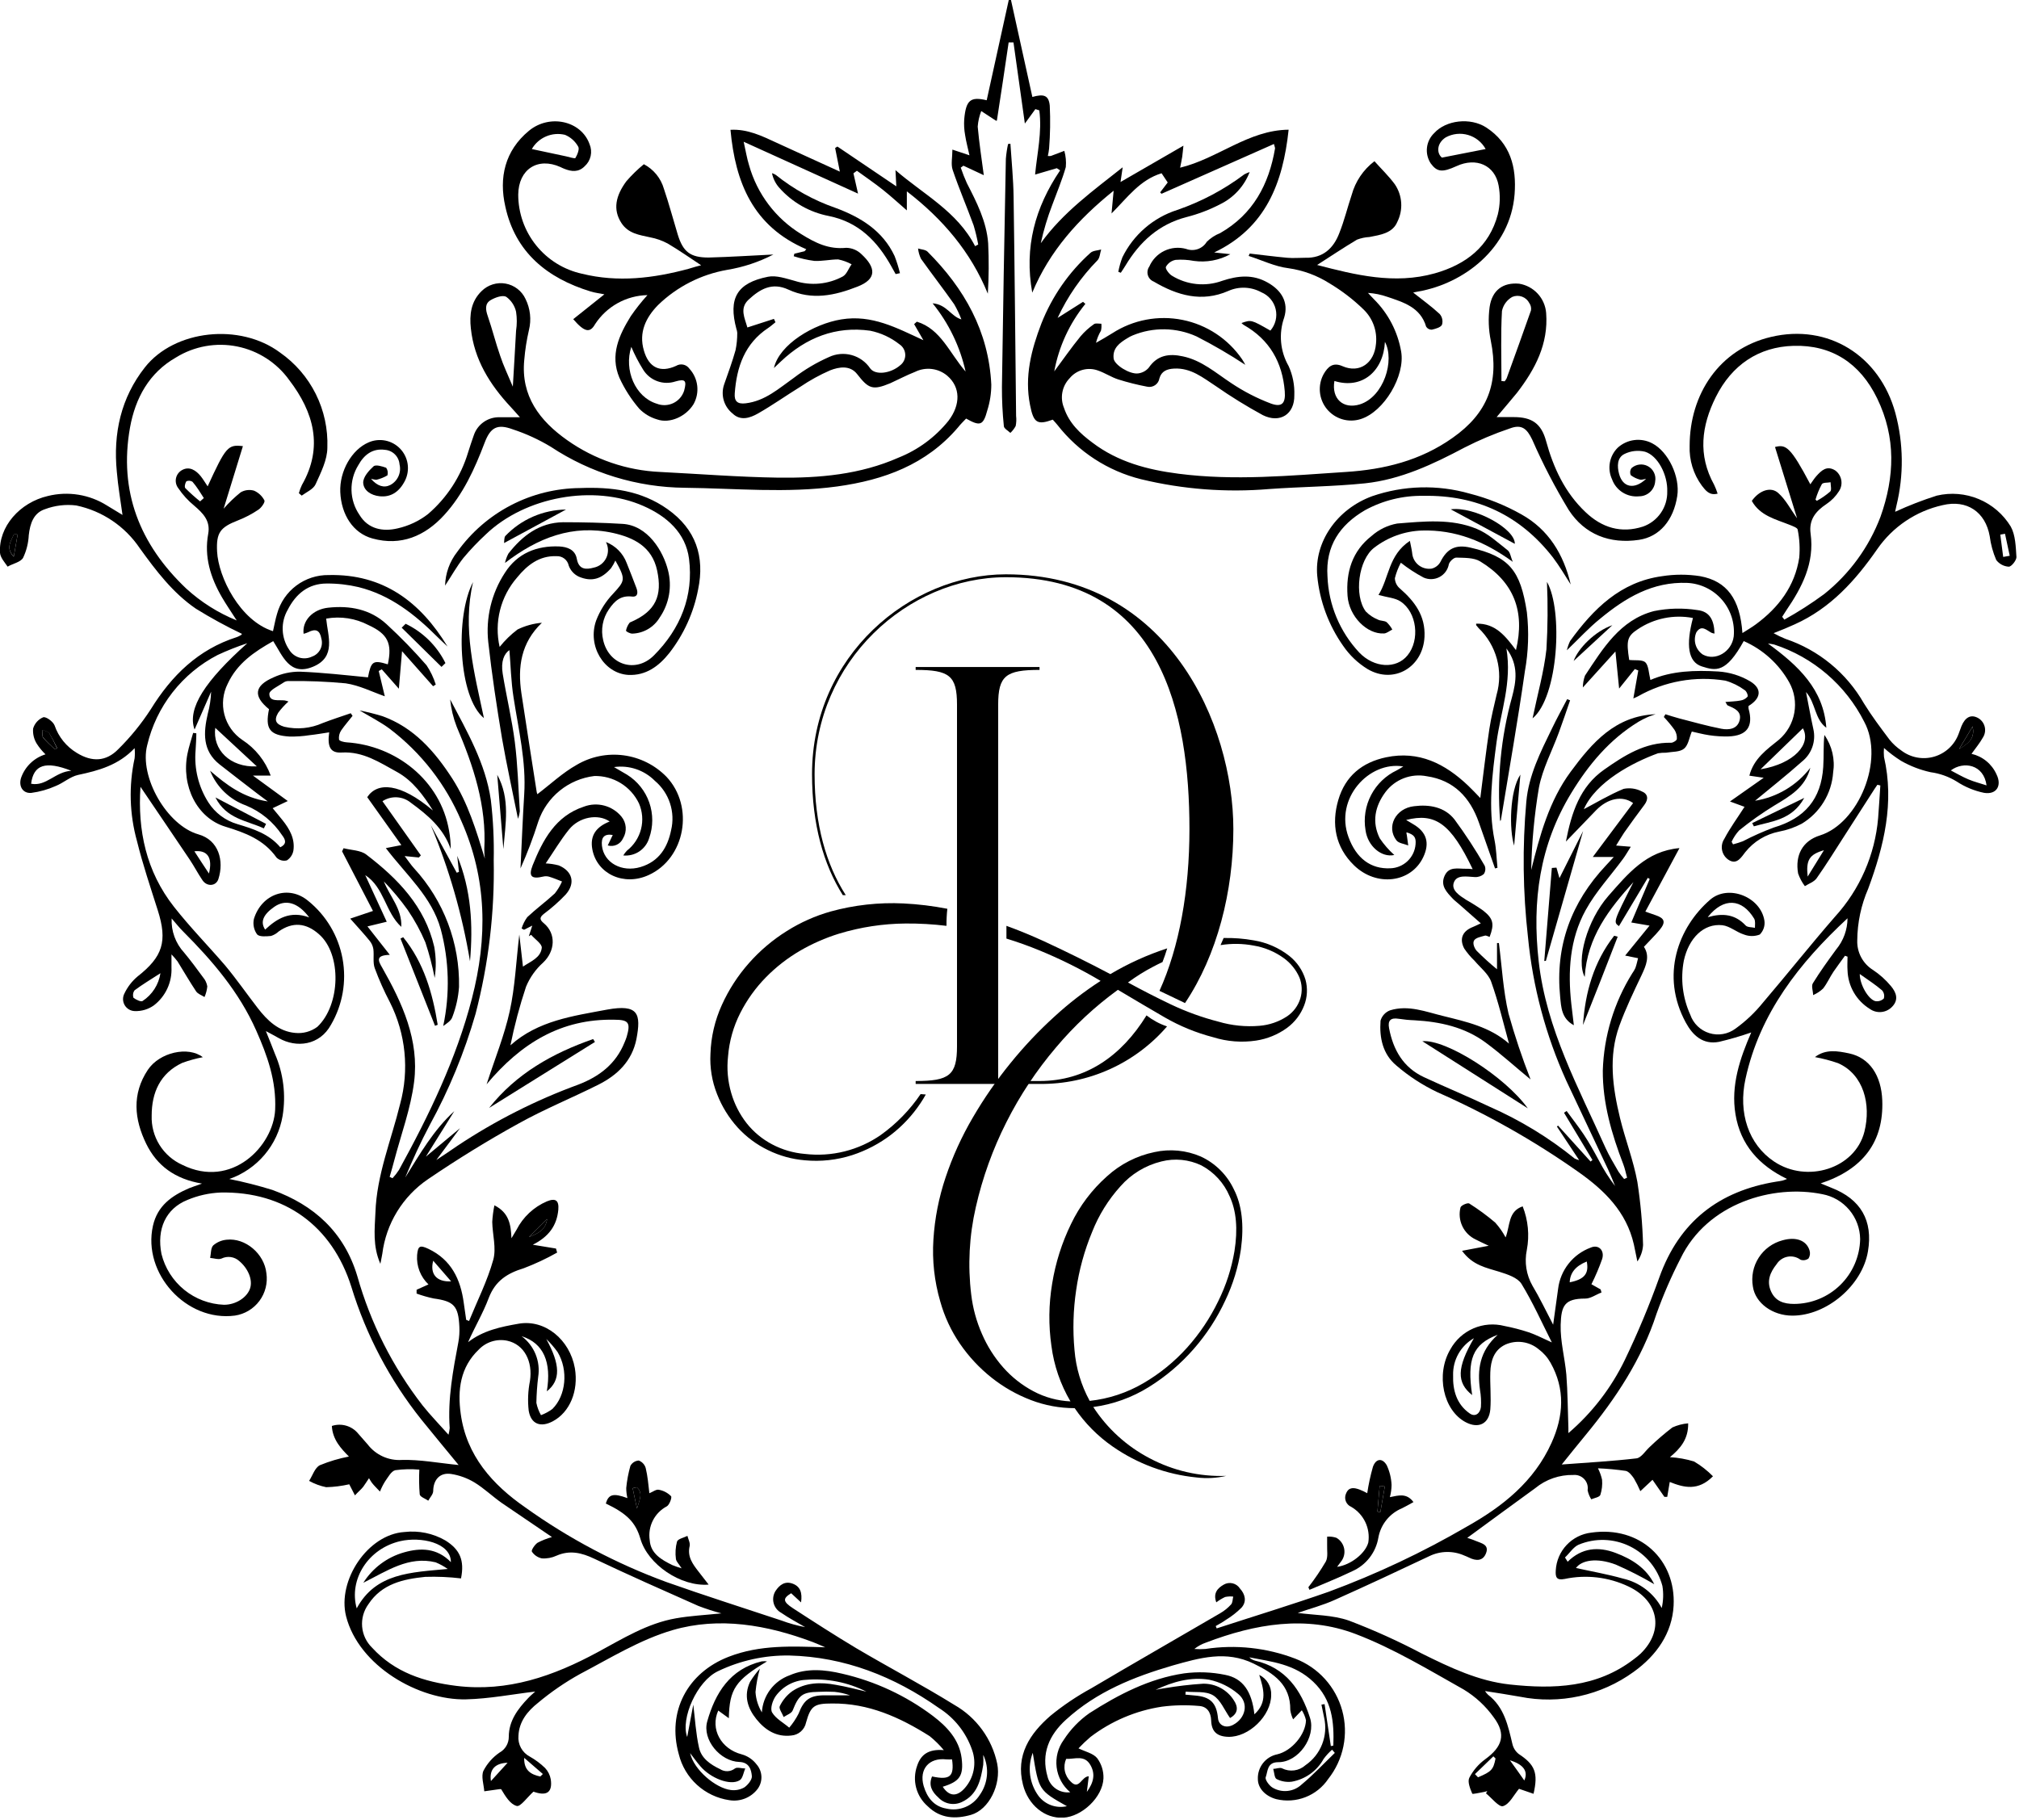<svg width="355" height="320" viewBox="0 0 355 320" fill="none" xmlns="http://www.w3.org/2000/svg">
<g clip-path="url(#clip0_108_2)">
<path d="M284.16 148.7L286.74 148.91C286.18 149.79 285.82 150.45 285.37 151.05C283.17 154.05 280.59 156.81 278.81 160.05C275.99 165.16 275.65 170.86 276.29 176.6C276.42 177.75 276.57 178.9 276.73 180.3C274.55 179.12 274.5 177.13 274.32 175.3C273.43 166.37 276.25 158.7 282.38 152.19C282.78 151.77 283.17 151.35 283.75 150.71H280.06C282.58 147.35 284.87 144.29 287.15 141.23C285.26 139.85 282.69 140.39 280.64 142.49C279.77 143.38 278.91 144.29 278.05 145.18L275.33 148C276.33 142.86 277.8 138.33 282.07 135.34C285.62 132.85 289.24 130.52 293.84 130.62C294.19 130.62 294.84 130.21 294.84 129.95C294.879 129.382 294.731 128.817 294.42 128.34C293.847 127.549 293.222 126.798 292.55 126.09L292.83 125.61C293.61 125.85 294.39 126.11 295.18 126.32C297.67 126.96 300.18 127.68 302.67 128.16C303.94 128.4 305.48 128.25 305.88 126.66C306.28 125.07 304.94 124.56 303.77 124.05C303.69 124.05 303.65 123.87 303.38 123.45C304.38 123.36 305.2 123.35 306 123.2C306.491 123.134 306.942 122.892 307.27 122.52C307.41 122.32 307.08 121.52 306.76 121.36C305.74 120.612 304.596 120.05 303.38 119.7C298.089 118.836 292.661 119.81 288 122.46C287.76 122.59 287.5 122.69 287.19 122.83C287.49 121.12 287.78 119.51 288.06 117.91L287.45 117.66L284.69 121.09C284.46 118.78 284.27 116.95 284.04 114.57L278.31 120.9C278.316 120.187 278.445 119.48 278.69 118.81C281.83 114.07 284.84 109.03 290.8 107.47C293.322 106.954 295.916 106.893 298.46 107.29C300.58 107.53 301.4 109 301.46 111.42C301.293 111.397 301.129 111.356 300.97 111.3C300.08 110.86 299.18 109.78 298.27 111.2C297.973 111.879 297.923 112.64 298.127 113.352C298.332 114.064 298.778 114.682 299.39 115.1C301.6 116.33 304.49 114.65 304.84 111.93C304.95 110.771 304.823 109.602 304.469 108.494C304.114 107.385 303.539 106.359 302.777 105.479C302.016 104.599 301.084 103.882 300.037 103.372C298.991 102.861 297.853 102.568 296.69 102.51C290.56 102.26 285.79 105.14 281.35 108.81C279.35 110.42 277.66 112.29 275.5 114.36C275.632 113.798 275.823 113.252 276.07 112.73C280.16 107.08 284.93 102.33 292.24 101.33C294.463 100.98 296.727 100.98 298.95 101.33C303.64 102.2 305.95 105.33 306.37 111.33C307.24 110.76 308.02 110.33 308.74 109.79C312.74 106.84 315.59 103.08 316.36 98.07C316.504 96.432 316.413 94.782 316.09 93.17C316.09 92.83 315.22 92.52 314.7 92.31C312.21 91.31 309.47 90.71 308.02 88.09C309.3 86.27 311.34 85.51 312.67 86.7C314 87.89 314.76 89.46 315.98 91.14L312.1 78.61C314.01 78.12 314.8 78.53 318.31 85.17C318.68 84.66 318.98 84.17 319.36 83.74C320.26 82.74 321.21 81.8 322.7 82.74C323.253 83.149 323.629 83.754 323.75 84.431C323.871 85.108 323.728 85.805 323.35 86.38C322.785 87.275 322.039 88.041 321.16 88.63C319.25 89.9 318.02 91.4 318.36 93.86C319.07 99.03 316.85 103.29 314.07 107.36C313.83 107.72 313.6 108.1 313.36 108.47L313.74 108.97C316.168 107.625 318.506 106.126 320.74 104.48C325.206 100.916 328.629 96.215 330.65 90.87C333.14 83.87 333.4 76.94 330.06 70.06C327.06 63.87 322.06 60.62 315.35 60.82C309.23 60.99 304.49 64.19 301.69 69.82C299.16 74.89 298.51 80.04 301.39 85.24C301.631 85.749 301.838 86.274 302.01 86.81C300.55 87.2 299.88 86.23 299.23 85.4C297.744 83.376 296.99 80.908 297.09 78.4C297.09 69.4 302.24 61.4 311.41 59.25C321.41 56.88 330.49 62.5 333.26 72.63C334.698 77.96 334.763 83.568 333.45 88.93C333.37 89.28 333.29 89.62 333.23 89.93C333.23 90.03 333.29 90.15 333.23 90C335.608 88.901 338.053 87.953 340.55 87.16C343.014 86.58 345.598 86.794 347.933 87.771C350.268 88.748 352.234 90.438 353.55 92.6C354.39 94.12 354.43 96.16 354.55 97.98C354.55 98.54 353.68 99.66 353.2 99.66C352.771 99.634 352.352 99.516 351.973 99.314C351.593 99.112 351.262 98.831 351 98.49C350.422 97.151 350.034 95.737 349.85 94.29C349.1 90.04 345.85 87.81 341.56 88.84C336.892 89.882 332.789 92.646 330.07 96.58C326.23 102.11 321.84 106.98 315.56 109.8C314.44 110.3 313.29 110.8 311.85 111.35C312.52 111.729 313.215 112.063 313.93 112.35C319.766 114.308 324.678 118.345 327.73 123.69C329.09 125.9 330.66 127.98 332.22 130.06C332.814 130.8 333.515 131.447 334.3 131.98C335.112 132.602 336.06 133.025 337.065 133.213C338.071 133.401 339.107 133.35 340.089 133.064C341.072 132.778 341.973 132.264 342.72 131.565C343.467 130.866 344.039 130.001 344.39 129.04C344.57 128.6 344.7 128.15 344.88 127.71C345.54 126.13 346.52 125.62 347.71 126.22C348.014 126.374 348.282 126.59 348.497 126.855C348.712 127.12 348.869 127.426 348.958 127.756C349.047 128.085 349.065 128.429 349.012 128.766C348.959 129.102 348.836 129.424 348.65 129.71C348.09 130.71 347.38 131.55 346.65 132.57C347.61 132.79 348.507 133.229 349.268 133.854C350.03 134.479 350.637 135.271 351.04 136.17C352.04 138.17 351.04 139.79 348.86 139.43C347.138 139.076 345.499 138.397 344.03 137.43C342.634 136.574 341.074 136.018 339.45 135.8C337.629 135.4 335.879 134.726 334.26 133.8C333.199 133.131 332.195 132.375 331.26 131.54C331.213 132.059 331.213 132.581 331.26 133.1C333.12 141.16 331.26 148.77 328.49 156.28C327.239 159.156 326.583 162.254 326.56 165.39C326.525 166.422 326.763 167.445 327.249 168.356C327.736 169.267 328.453 170.034 329.33 170.58C330.512 171.365 331.573 172.319 332.48 173.41C333.38 174.48 333.93 175.79 332.68 177.06C332.182 177.581 331.512 177.906 330.794 177.974C330.076 178.042 329.357 177.849 328.77 177.43C327.606 176.713 326.639 175.718 325.954 174.535C325.27 173.351 324.891 172.016 324.85 170.65C324.79 169.85 324.85 169.04 324.85 168.24L324.4 168.08C323.74 169 323.05 169.91 322.4 170.86C321.75 171.81 321.27 172.95 320.54 173.86C320.031 174.338 319.442 174.724 318.8 175C318.8 174.3 318.45 173.42 318.75 172.93C320.01 170.88 321.42 168.93 322.85 166.98C324.131 165.436 324.838 163.496 324.85 161.49C316.37 169.37 309.43 178.16 306.91 189.73C305.59 195.73 307.47 201.27 311.91 204.25C317.72 208.17 326.18 205.51 327.82 199.02C329.02 194.22 327.69 188.96 323.19 186.97C321.863 186.51 320.502 186.153 319.12 185.9C321 184.45 323.12 184.83 325.12 185.25C328.72 186.01 330.8 189.13 330.96 193.54C331.22 200.74 327.65 205.62 320.13 208.11C320.86 208.41 321.44 208.66 322.03 208.89C327.18 210.89 329.36 214.66 328.44 220.07C327.44 226.07 321.19 231.37 315.16 231.37C311.66 231.37 308.64 229.16 308.21 226.27C307.9 224.504 308.265 222.687 309.232 221.178C310.198 219.668 311.697 218.577 313.43 218.12C315.76 217.46 317.63 218.12 318.17 219.9C318.244 220.136 318.267 220.385 318.236 220.63C318.205 220.875 318.121 221.11 317.99 221.32C317.793 221.469 317.562 221.567 317.318 221.606C317.073 221.644 316.824 221.622 316.59 221.54C316.268 221.299 315.9 221.127 315.508 221.035C315.116 220.943 314.71 220.933 314.314 221.007C313.918 221.08 313.542 221.235 313.209 221.461C312.877 221.687 312.594 221.979 312.38 222.32C311.25 223.74 310.6 225.26 311.38 227.06C312.16 228.86 313.68 229.31 315.45 229.31C318.492 229.303 321.41 228.106 323.581 225.976C325.753 223.846 327.005 220.951 327.07 217.91C327.046 216.027 326.371 214.211 325.158 212.771C323.946 211.33 322.271 210.354 320.42 210.01C311.79 208.24 300.19 211.56 295.48 221.34C293.861 224.483 292.451 227.73 291.26 231.06C288.66 239.06 284.11 245.92 278.82 252.34C277.4 254.05 276.02 255.79 274.6 257.55C279.06 257.21 283.41 256.98 287.74 256.47C288.58 256.37 289.29 255.17 290.06 254.47C291.329 253.25 292.664 252.102 294.06 251.03C294.936 250.634 295.872 250.39 296.83 250.31C296.88 253.08 295.46 254.74 293.62 256.26C295.062 256.342 296.489 256.597 297.87 257.02C299.085 257.739 300.201 258.613 301.19 259.62C298.59 262.26 296.08 261.62 293.59 260.62C293.44 261.5 293.3 262.37 293.15 263.24H292.65L290.56 260.24L288.42 262.24C288.092 261.467 287.714 260.715 287.29 259.99C286.92 259.46 286.4 258.78 285.85 258.67C284.232 258.437 282.603 258.286 280.97 258.22C281.293 258.854 281.535 259.526 281.69 260.22C281.769 261.121 281.667 262.029 281.39 262.89C281.23 263.3 280.39 263.42 279.79 263.67C279.484 263.182 279.267 262.644 279.15 262.08C279.208 261.73 279.185 261.372 279.083 261.032C278.981 260.692 278.802 260.381 278.561 260.121C278.319 259.861 278.022 259.66 277.69 259.534C277.359 259.407 277.003 259.358 276.65 259.39C274.203 259.336 271.818 260.163 269.93 261.72C265.93 264.62 261.93 267.56 257.99 270.45C258.29 270.56 258.88 270.72 259.44 270.97C260.44 271.4 261.9 271.61 261.28 273.17C260.74 274.56 259.53 274.54 258.28 273.91C258.02 273.77 257.74 273.68 257.47 273.56C256.498 273.128 255.442 272.913 254.378 272.932C253.314 272.951 252.267 273.203 251.31 273.67C245.82 276.27 240.31 278.85 234.78 281.32C232.59 282.32 230.26 282.92 228.18 283.65C231.1 284.05 234.31 284 237.18 285C241.585 286.675 245.883 288.618 250.05 290.82C254.98 293.26 259.95 295.64 265.48 296.24C273.18 297.07 280.75 296.82 287.29 291.78C287.713 291.471 288.117 291.137 288.5 290.78C292.65 286.71 291.64 281.51 286.33 279C282.833 277.34 278.887 276.876 275.1 277.68C273.67 277.96 273.47 277.35 273.55 276.16C273.641 274.496 274.317 272.918 275.459 271.705C276.601 270.491 278.135 269.721 279.79 269.53C288.39 268.3 294.7 274.35 294.27 282.37C294.01 287.22 291.27 291.12 287.27 294C284.42 296.072 281.171 297.532 277.729 298.287C274.287 299.043 270.726 299.078 267.27 298.39C265.27 298.04 263.22 297.71 261.11 297.39C261.263 297.625 261.441 297.843 261.64 298.04C264.5 300.23 265.16 303.49 265.93 306.72C266.092 307.409 266.483 308.023 267.04 308.46C269.87 310.32 270.5 311.77 269.64 315.46L267.09 314.58C266.16 315.68 265.42 317.28 264.28 317.63C263.58 317.86 262.28 316.19 261.28 315.38L261.51 314.98C261.297 315.051 261.08 315.107 260.86 315.15C260.15 315.26 258.86 315.59 258.86 315.42C258.49 314.55 258 313.34 258.35 312.64C259.018 311.351 259.976 310.235 261.15 309.38C264.15 307.2 264.88 305.01 262.64 302.01C261.231 300.038 259.434 298.374 257.36 297.12C251.15 293.63 244.98 289.88 238.36 287.36C229.6 284.02 220.68 285.58 212.07 288.86C211.32 289.114 210.619 289.496 210 289.99C210.642 290.04 211.288 290.04 211.93 289.99C217.266 289.179 222.721 289.768 227.76 291.7C229.751 292.466 231.534 293.69 232.965 295.271C234.396 296.853 235.435 298.749 235.998 300.807C236.562 302.864 236.634 305.025 236.208 307.115C235.783 309.205 234.873 311.166 233.55 312.84C232.57 314.296 231.169 315.418 229.533 316.054C227.897 316.69 226.106 316.811 224.4 316.4C222.46 315.87 221.17 314.46 221.17 312.88C221.126 311.868 221.444 310.873 222.067 310.073C222.69 309.274 223.577 308.724 224.57 308.52C227.11 307.94 229.57 305.03 229.63 302.52C229.488 301.899 229.241 301.307 228.9 300.77L227.37 302.37C227.124 301.847 226.955 301.291 226.87 300.72C226.92 296.25 223.99 294.3 220.44 292.57C215.56 290.19 210.91 291.57 206.21 292.89C199.36 294.89 192.83 297.5 187.45 302.41C184.45 305.13 183.03 308.41 184.18 312.41C184.388 313.285 184.91 314.052 185.649 314.565C186.387 315.078 187.288 315.3 188.18 315.19C186.856 314.084 186.002 312.517 185.79 310.805C185.578 309.093 186.025 307.365 187.04 305.97C188.227 304.131 189.759 302.538 191.55 301.28C196.67 298 202.11 295.18 208.2 294.28C210.601 293.962 213.038 294.05 215.41 294.54C218.56 295.14 220.12 297.49 220.56 301.48C222.92 299.35 222.16 296.97 221.41 294.55C222.068 294.87 222.618 295.376 222.991 296.005C223.364 296.634 223.545 297.359 223.51 298.09C223.51 301.73 219.58 305.54 215.96 305.44C213.96 305.38 213.02 304.5 212.96 302.57C212.91 301.1 212.22 300.09 210.8 300.01C208.632 299.818 206.449 299.861 204.29 300.14C199.722 300.834 195.403 302.667 191.73 305.47C190.995 306.098 190.294 306.766 189.63 307.47C190.82 308.05 192.22 308.34 192.92 309.2C193.677 310.225 194.065 311.476 194.02 312.75C193.88 316.07 190.24 319.47 186.97 319.66C183.7 319.85 180.77 317.42 179.87 313.86C178.54 308.65 181.11 304.86 184.71 301.73C186.948 299.9 189.352 298.283 191.89 296.9C199.41 292.45 206.99 288.12 214.54 283.71C215.256 283.296 215.904 282.773 216.46 282.16C216.75 281.84 216.72 281.25 216.84 280.78C216.363 280.727 215.88 280.751 215.41 280.85C214.862 281.109 214.343 281.424 213.86 281.79C213.29 280.21 214.03 279.32 215.18 278.67C215.652 278.399 216.209 278.319 216.738 278.447C217.267 278.576 217.726 278.903 218.02 279.36C218.94 280.36 219.25 281.64 218.3 282.72C217.469 283.547 216.543 284.272 215.54 284.88C214.98 285.29 214.36 285.6 213.76 285.96L213.93 286.37C220.5 284.23 227.12 282.21 233.65 279.92C242.06 276.809 250.183 272.975 257.93 268.46C264.25 264.91 269.74 260.53 272.8 253.75C274.93 249.06 275.25 244.29 272.62 239.64C272.098 238.711 271.386 237.904 270.53 237.27C269.729 236.604 268.757 236.176 267.726 236.032C266.694 235.889 265.642 236.037 264.69 236.46C262.69 237.41 262.11 239.3 262.04 241.33C261.97 243.51 262.21 245.71 262.04 247.87C261.81 250.41 259.97 251.28 257.75 250.13C253.75 248.06 252.41 241.7 255.02 237.29C255.926 235.648 257.352 234.355 259.073 233.612C260.795 232.87 262.715 232.722 264.53 233.19C265.975 233.469 267.402 233.84 268.8 234.3C270.11 234.75 271.35 235.4 272.86 236.08C271.09 232.58 269.54 229.08 267.52 225.78C266.83 224.68 265.04 224.1 263.64 223.66C261.34 222.94 258.95 222.55 257.07 219.97L261.76 219.08C260.92 218.68 260.17 218.35 259.45 217.97C258.425 217.484 257.6 216.656 257.117 215.63C256.633 214.603 256.522 213.44 256.8 212.34C256.9 211.97 258.06 211.47 258.34 211.65C259.936 212.659 261.46 213.779 262.9 215C263.612 215.794 264.226 216.67 264.73 217.61C265.54 215.55 265.14 213.04 267.73 212.15C268.695 214.586 268.948 217.246 268.46 219.82C268.013 221.972 268.369 224.213 269.46 226.12C270.72 228.21 271.76 230.43 273.09 232.96C273.42 230.58 273.7 228.63 273.96 226.67C274.154 225.045 274.794 223.506 275.809 222.223C276.823 220.94 278.174 219.963 279.71 219.4C281.06 218.81 282.17 219.88 281.71 221.4C281.175 222.922 280.544 224.408 279.82 225.85L281.44 226.76L281.59 227.3C280.59 227.68 279.67 228.38 278.72 228.37C275.09 228.37 274.51 229.62 274.41 232.98C274.33 235.89 275.15 238.81 275.41 241.75C275.65 244.87 275.66 248 275.77 251.13C275.77 251.34 275.77 251.55 275.77 252.03C279.928 248.469 283.305 244.087 285.69 239.16C287.961 234.439 289.984 229.602 291.75 224.67C295.26 214.83 302.24 209.44 312.36 207.8C312.71 207.75 313.07 207.7 313.41 207.62C313.683 207.543 313.951 207.446 314.21 207.33C309.29 204.96 306.03 201.33 305.15 195.97C304.3 190.86 305.96 186.08 307.92 181.57C306.062 182.215 304.173 182.766 302.26 183.22C299.43 183.76 297.64 182.09 296.41 179.83C291.91 171.54 295.07 163.08 300.71 158.21C303.89 155.47 309.6 157.72 310.24 161.93C310.3 162.369 310.257 162.816 310.114 163.236C309.972 163.656 309.734 164.037 309.42 164.35C308.529 164.695 307.541 164.695 306.65 164.35C305.33 163.94 304.15 162.86 302.84 162.71C299.57 162.35 296.93 164.98 296.07 168.93C295.454 172.144 295.849 175.47 297.2 178.45C297.464 179.214 297.904 179.905 298.485 180.468C299.065 181.03 299.77 181.448 300.542 181.688C301.314 181.927 302.132 181.982 302.929 181.847C303.726 181.712 304.48 181.391 305.13 180.91C306.95 179.603 308.585 178.055 309.99 176.31C314.26 171.31 318.33 166.17 322.64 161.22C327.01 156.429 329.678 150.331 330.23 143.87C330.38 141.96 330.49 140.04 330.62 138.13L330.1 138.01L329.61 138.73C327.803 141.563 325.99 144.387 324.17 147.2C322.61 149.63 321.08 152.1 319.42 154.45C318.97 155.09 318.05 155.39 317.35 155.84C316.84 155.163 316.439 154.411 316.16 153.61C315.6 150.41 316.94 147.87 320 146.92C326.78 144.8 331.42 133.66 327.78 126.92C326.166 123.728 323.938 120.886 321.223 118.558C318.508 116.229 315.36 114.459 311.96 113.35C311.597 113.269 311.23 113.209 310.86 113.17C316.23 117.08 320.63 121.23 321.12 127.98C319.05 126.47 319.27 123.65 317.55 121.7C318 124 318.38 126.11 318.84 128.21C319.081 129.255 319.021 130.347 318.667 131.359C318.313 132.371 317.679 133.263 316.84 133.93C314.13 136.35 311.26 138.6 308.59 140.82C312.453 140.202 315.932 138.126 318.31 135.02C317.43 138.48 314.72 140.02 311.95 141.68C309.809 142.996 307.754 144.449 305.8 146.03C305.254 146.622 304.805 147.297 304.47 148.03L304.72 148.49C305.31 148.338 305.891 148.155 306.46 147.94C308.215 147.024 310.025 146.219 311.88 145.53C317.34 143.92 320.22 140.53 320.58 134.87C320.7 133.01 320.58 131.14 320.78 129.25C322.13 131.171 322.682 133.54 322.32 135.86C322.191 137.693 321.621 139.468 320.66 141.035C319.7 142.601 318.375 143.914 316.8 144.86C315.544 145.52 314.195 145.989 312.8 146.25C310.464 146.715 308.368 147.99 306.88 149.85C306.2 150.7 305.45 152.1 304.04 151.28C303.731 151.096 303.463 150.851 303.251 150.561C303.039 150.27 302.888 149.939 302.808 149.589C302.728 149.238 302.719 148.875 302.783 148.521C302.847 148.167 302.982 147.83 303.18 147.53C304.18 145.62 305.47 143.87 306.74 141.89L304.18 140.95L310.11 136.78L307.59 136.41C308.36 133.41 310.64 131.82 312.8 130.08C314.213 128.863 315.164 127.196 315.492 125.36C315.82 123.524 315.505 121.631 314.6 120C312.794 116.775 309.985 114.226 306.6 112.74C303.47 118.42 301.69 117.98 299.24 117.2C296.79 116.42 296.42 113.41 297.67 108.68C294.29 108.032 290.791 108.752 287.94 110.68C286.08 111.91 285.94 112.68 286.46 116.06C287.46 116.18 288.77 115.96 289.32 116.5C289.87 117.04 289.91 118.43 290.19 119.58C293.97 117.95 298.07 117.85 302.13 118.09C304.107 118.219 306.025 118.812 307.73 119.82C309.88 121.12 309.64 122.82 307.45 124.15C307.425 124.306 307.425 124.464 307.45 124.62C308.33 127.77 307.18 129.4 303.9 129.51C302.779 129.535 301.659 129.465 300.55 129.3C299.44 129.14 298.36 128.84 297.47 128.65C297.04 129.65 296.87 131.02 296.12 131.65C295.37 132.28 294.03 132.18 292.94 132.37C292.468 132.362 291.996 132.395 291.53 132.47C287.12 134.07 280.62 137.47 278.48 142.31C280.59 141.2 282.95 139.78 285.48 138.73C286.544 138.515 287.65 138.662 288.62 139.15C289.78 139.6 289.9 140.53 289.11 141.57C287.9 143.17 286.72 144.81 285.56 146.45C285.08 147.16 284.68 147.87 284.16 148.7ZM234.7 308.27L234.22 307.7C233.667 308.189 233.167 308.735 232.73 309.33C232.154 310.37 231.354 311.269 230.387 311.961C229.42 312.653 228.311 313.121 227.14 313.33C226.224 313.448 225.294 313.288 224.47 312.87C224.07 312.67 224.06 311.7 223.87 311.08C224.39 311.08 225.02 310.78 225.42 310.98C226.082 311.314 226.83 311.441 227.565 311.342C228.3 311.244 228.989 310.926 229.54 310.43C230.862 309.524 231.882 308.242 232.467 306.749C233.052 305.257 233.175 303.623 232.82 302.06C232.65 301.3 232.51 300.54 232.35 299.78L232.9 299.69L234 307.07L234.44 306.98C234.59 302.83 234.24 298.93 230.92 295.77C227.6 292.61 223.66 292.25 219.66 291.46C219.939 291.735 220.283 291.935 220.66 292.04C226.08 293.28 228.78 297.2 230.34 302.11C231.42 305.52 228.27 309.93 224.76 309.9C222.76 309.9 222.94 311.5 222.55 312.54C222.39 312.96 223.15 314.01 223.73 314.36C224.526 314.843 225.458 315.053 226.384 314.957C227.31 314.861 228.18 314.466 228.86 313.83C230.93 312.11 232.77 310.13 234.7 308.27ZM275.17 273.9L275.64 274.65C278.15 272.16 281.07 271.97 284.05 273.09C287.03 274.21 289.48 275.81 290.87 278.6C288.683 277.317 286.423 276.165 284.1 275.15C280.72 273.88 278.1 274.38 277.1 275.75C279.77 276.34 282.61 276.83 285.36 277.61C286.801 277.936 288.155 278.567 289.332 279.461C290.508 280.354 291.479 281.49 292.18 282.79C292.472 281.513 292.513 280.192 292.3 278.9C291.898 277.398 291.179 276 290.193 274.799C289.206 273.597 287.974 272.621 286.579 271.934C285.185 271.248 283.659 270.867 282.105 270.818C280.552 270.769 279.005 271.053 277.57 271.65C276.64 272.06 276 273.13 275.17 273.9ZM263.34 234.74C258.93 236.38 257.91 239.07 258.85 245.34C256.1 243.15 256.13 240.55 259.16 235.34C258.018 235.993 257.075 236.943 256.43 238.089C255.786 239.236 255.464 240.535 255.5 241.85C255.42 244.47 256.11 246.95 258.39 248.55C259.39 249.28 260.26 248.55 260.39 247.44C260.452 246.437 260.398 245.431 260.23 244.44C259.74 240.94 260.11 237.64 263.34 234.74ZM203.19 297.18C203.7 297.08 204.19 296.96 204.72 296.9C206.978 296.515 209.254 296.248 211.54 296.1C212.614 296.08 213.676 296.337 214.622 296.847C215.568 297.357 216.366 298.102 216.94 299.01C217.72 300.16 217.74 301.33 216.28 302.13C215.28 300.72 214.6 298.91 213.28 298.13C211.96 297.35 210.11 297.66 208.48 297.49L208.43 298.02L210.05 298.17C212.81 298.38 213.9 299.46 214.16 302.17C214.28 303.45 215.52 304 216.79 303.35C219.02 302.2 219.64 299.51 217.72 297.91C216.255 296.663 214.502 295.8 212.62 295.4C209.41 294.87 206.23 295.74 203.19 297.18ZM191.1 315.12C192.34 313.43 192.61 311.94 191.72 310.39C190.67 308.56 188.96 309.39 187.46 309.32C187.166 309.989 187.086 310.732 187.231 311.448C187.376 312.165 187.739 312.818 188.27 313.32C189.77 314.88 190.14 312.41 191.44 312.38L191.1 315.12ZM309.56 135.29C315.56 134.29 318.51 130.77 317 128.08L309.56 135.29ZM300.3 161.29C302.93 160.54 305.11 160.79 306.94 162.76C307.26 163.1 308.02 163.04 308.57 163.17C308.57 162.62 308.68 161.97 308.43 161.55C306.28 158 303.07 157.79 300.3 161.25V161.29ZM349.3 138.15C348.82 134.4 345.23 133.82 343.01 135.49C344.01 136.01 345.01 136.6 346.1 137.06C347.19 137.52 348.2 137.75 349.27 138.11L349.3 138.15ZM181.59 308.25C181.113 309.495 180.954 310.84 181.129 312.162C181.303 313.484 181.806 314.742 182.59 315.82C183.159 316.574 183.934 317.147 184.821 317.47C185.708 317.793 186.67 317.852 187.59 317.64C182.65 314.85 182.65 314.85 181.59 308.25ZM327 171.29C327 173.15 328.5 175.73 329.73 176.06C329.999 176.106 330.274 176.089 330.535 176.009C330.795 175.929 331.034 175.789 331.23 175.6C331.304 175.356 331.316 175.097 331.263 174.847C331.211 174.597 331.096 174.364 330.93 174.17C329.79 173.19 328.51 172.36 327 171.29ZM279 221.85C277 222.66 276.07 223.85 276 225.51C278.57 225 279.42 224 279 221.85ZM319.21 87.85L319.45 88.08C320.293 87.618 321.084 87.069 321.81 86.44C322.09 86.16 321.87 85.37 321.87 84.81C321.34 84.92 320.53 84.81 320.32 85.17C319.868 86.014 319.503 86.902 319.23 87.82L319.21 87.85ZM317.82 154.19L320.7 149.52C318.13 150.28 317.53 151.22 317.84 154.16L317.82 154.19ZM352.22 97.94L353.37 97.74C353.09 96.45 352.81 95.16 352.54 93.87L351.71 94.02L352.22 97.94ZM259.34 312L259.88 312.56C262.24 311.56 262.58 311.21 262.96 309.25L262.58 308.87L259.34 312ZM265.46 309.53C266.46 310.89 267.2 311.96 268.02 313.12C268.73 311.52 267.91 310.3 265.46 309.56V309.53ZM344.46 131.73C346.61 130.46 347.18 129.6 346.86 127.73L344.46 131.73Z" fill="black"/>
<path d="M52.55 86.73C52.685 86.239 52.862 85.76 53.08 85.3C56.91 78.61 55.15 72.47 50.87 66.86C48.675 63.793 45.397 61.674 41.699 60.931C38.001 60.188 34.159 60.878 30.95 62.86C26.22 65.55 23.8 70 22.86 75.19C20.86 86.43 24.58 95.75 32.74 103.5C35.342 105.884 38.35 107.784 41.62 109.11C40.56 107.46 39.74 106.27 39.02 105.03C37.02 101.58 35.87 97.92 36.61 93.87C37.03 91.59 35.7 90.26 34.15 88.93C33.075 88.052 32.136 87.021 31.36 85.87C31.163 85.621 31.024 85.331 30.953 85.021C30.882 84.711 30.881 84.389 30.95 84.079C31.019 83.769 31.156 83.478 31.352 83.227C31.547 82.976 31.796 82.772 32.08 82.63C33.33 81.98 34.46 82.71 35.3 83.75C35.73 84.29 36.08 84.9 36.51 85.53C39.72 78.53 40.09 78.15 42.71 78.46L39.32 89.46C40.232 88.412 41.236 87.449 42.32 86.58C42.672 86.375 43.061 86.243 43.465 86.193C43.869 86.144 44.279 86.176 44.67 86.29C45.455 86.634 46.098 87.238 46.49 88C46.65 88.3 45.96 89.29 45.44 89.63C44.32 90.388 43.12 91.018 41.86 91.51C38.73 92.73 38 93.65 38.17 97C38.4 101.48 42.17 109.15 48 111C48.24 110 48.41 108.93 48.72 107.93C49.268 105.952 50.457 104.211 52.1 102.981C53.743 101.751 55.748 101.1 57.8 101.13C67.39 100.91 73.91 105.85 78.69 113.7C78.11 113.15 77.51 112.61 76.94 112.04C72.94 108.04 68.62 104.63 63.04 103.25C61.202 102.816 59.319 102.604 57.43 102.62C54.21 102.62 52.02 104.44 50.6 107.22C49.97 108.3 49.66 109.538 49.706 110.788C49.752 112.038 50.152 113.249 50.86 114.28C51.261 114.939 51.892 115.426 52.631 115.646C53.37 115.865 54.164 115.803 54.86 115.47C55.484 115.253 56.001 114.806 56.308 114.221C56.614 113.636 56.687 112.956 56.51 112.32C56.25 110.82 55.51 110.5 54.17 111.19C53.916 111.304 53.651 111.394 53.38 111.46C53.1 109.16 54.99 107.16 57.71 106.87C61.51 106.46 65.1 107.13 67.97 109.77C70.445 112.048 72.792 114.462 75 117C75.7 118.046 76.246 119.188 76.62 120.39L76.15 120.68C74.43 118.74 72.72 116.8 70.69 114.52C70.49 116.85 70.33 118.72 70.13 121.12L67.13 117.71L66.59 118L67.66 122.45C65.47 121.69 63.18 120.52 60.78 120.17C57.456 119.858 54.118 119.724 50.78 119.77C50.482 119.756 50.187 119.829 49.93 119.98C49 120.64 47.35 121.36 47.36 122.04C47.36 123.49 49.04 123.04 50.08 123.18C50.298 123.225 50.513 123.289 50.72 123.37C50.046 123.972 49.436 124.642 48.9 125.37C48.13 126.69 48.52 127.37 49.98 127.81C52.241 128.334 54.611 128.106 56.73 127.16C58.36 126.53 60.02 126 61.67 125.43L61.99 125.89C61.33 126.74 60.61 127.55 59.99 128.45C59.674 128.924 59.539 129.495 59.61 130.06C59.67 130.32 60.48 130.52 60.96 130.55C69.58 131.11 77.45 137.2 78.96 146.1C79.155 147.162 79.252 148.24 79.25 149.32C77.99 145.66 75.19 143.32 72.25 141.18C71.556 140.604 70.696 140.266 69.796 140.216C68.896 140.165 68.004 140.405 67.25 140.9L74 150.43L73.65 150.8L71.15 150.55C71.84 151.46 72.28 152.13 72.82 152.72C78.031 158.399 80.856 165.865 80.71 173.57C80.581 175.385 80.183 177.171 79.53 178.87C79.32 179.52 78.53 180 77.93 180.44C79.132 174.802 78.981 168.959 77.49 163.39C75.91 157.71 71.49 153.93 67.84 149.15L70.57 148.62L64.57 140.19C66.35 137.49 70.35 137.65 76.13 142.54C74.44 139.88 72.6 137.29 69.77 135.74C66.77 134.1 63.86 132.12 60.08 132.34C58.08 132.46 57.53 131.34 57.88 128.79C56.68 128.97 55.56 129.17 54.43 129.29C53.263 129.474 52.082 129.554 50.9 129.53C47.4 129.31 46.59 128.17 47.3 124.72C44.49 122.43 44.68 120.6 48.1 119.12C49.542 118.454 51.112 118.112 52.7 118.12C56.7 118.27 60.7 118.73 64.7 119.12C65.25 116.28 65.58 116.03 68.19 116.83C68.99 113.15 68.19 111.49 64.79 109.93C62.506 108.733 59.888 108.332 57.35 108.79C57.65 111.9 59.16 115.54 55.04 117.25C50.92 118.96 49.7 115.33 48.04 112.75C44.65 114.65 41.69 116.69 40.04 120.24C39.191 121.916 38.983 123.845 39.455 125.663C39.926 127.482 41.044 129.067 42.6 130.12C44.904 131.615 46.659 133.819 47.6 136.4H44.48C46.71 138.04 48.58 139.4 50.6 140.87L47.94 142.13C48.57 142.89 49.13 143.55 49.67 144.23C50.92 145.79 51.89 147.5 51.59 149.57C51.529 149.924 51.396 150.261 51.198 150.561C51 150.86 50.742 151.116 50.44 151.31C50.119 151.391 49.783 151.388 49.464 151.301C49.145 151.213 48.854 151.044 48.62 150.81C46.38 147.65 43.12 146.45 39.62 145.38C34.62 143.86 31.83 138.19 32.96 132.56C33.21 131.32 33.62 130.11 33.96 128.89L34.52 128.96C34.52 129.96 34.44 130.96 34.39 131.96C34.116 135.162 34.899 138.366 36.62 141.08C37.8 142.945 39.621 144.314 41.74 144.93C44.51 145.76 47.29 146.63 49.28 149C50.54 148.39 50.16 147.61 49.6 146.88C48.059 144.547 45.854 142.729 43.27 141.66C41.841 141.148 40.537 140.338 39.445 139.283C38.354 138.227 37.5 136.951 36.94 135.54C39.78 137.98 42.69 140.27 47.09 140.94L45.2 139.53C43 137.83 40.79 136.15 38.61 134.43C35.56 132.02 35.77 128.83 36.53 125.53C36.878 124.261 37.076 122.955 37.12 121.64L34.21 128.3C32.87 124.56 36.11 119.71 43.48 113.12C41.702 113.71 39.959 114.401 38.26 115.19C35.174 116.786 32.469 119.03 30.332 121.769C28.195 124.509 26.677 127.678 25.88 131.06C24.45 136.62 29.35 145.15 34.88 146.73C38.47 147.73 39.43 151.39 38.4 154.59C37.99 155.86 36.4 155.98 35.6 154.8C34.8 153.62 34.15 152.36 33.37 151.19C30.49 146.9 27.58 142.63 24.7 138.37C24.18 146.02 25.7 153.25 30.59 159.47C33.4 163.05 36.59 166.3 39.59 169.79C41.59 172.19 43.39 174.79 45.3 177.26C47 179.47 49.01 181.4 51.9 181.65C53.288 181.795 54.68 181.413 55.8 180.58C59.88 176.73 60.12 167.8 56.08 164.29C53.82 162.29 51.46 162.08 49 163.81C48.616 164.172 48.154 164.442 47.65 164.6C46.82 164.67 45.65 164.79 45.21 164.33C44.93 163.944 44.734 163.503 44.636 163.036C44.538 162.569 44.539 162.086 44.64 161.62C45.98 157.2 50.72 155.53 54.2 158.44C57.356 160.993 59.495 164.592 60.228 168.585C60.962 172.578 60.243 176.701 58.2 180.21C56.2 183.87 52.11 184.33 49.03 182.57C48.44 182.23 47.83 181.91 46.75 181.33C47.4 182.95 47.88 184.12 48.34 185.33C49.83 188.765 50.298 192.556 49.69 196.25C49.264 198.768 48.17 201.126 46.522 203.077C44.874 205.028 42.732 206.5 40.32 207.34C42.871 207.851 45.394 208.492 47.88 209.26C55.23 211.92 60.51 216.7 62.82 224.4C65.147 232.66 69.049 240.391 74.31 247.17C75.66 248.87 77.18 250.42 78.86 252.31C78.96 251.929 79.03 251.542 79.07 251.15C78.7 246 79.66 241 80.6 236C80.757 235.126 80.814 234.237 80.77 233.35C80.61 229.62 79.77 228.83 76.25 228.35C75.231 228.135 74.228 227.848 73.25 227.49V226.82L75.34 225.88C74.644 225.22 74.104 224.414 73.758 223.52C73.412 222.626 73.27 221.666 73.34 220.71C73.49 219.11 73.82 218.91 75.34 219.63C79.34 221.54 80.98 224.96 81.54 229.11C81.67 230.11 81.82 231.11 81.97 232.11L82.47 232.32C83.93 228.74 85.7 225.25 86.73 221.55C87.3 219.5 86.59 217.11 86.55 214.88C86.609 213.902 86.736 212.93 86.93 211.97C89.49 213.26 89.83 215.32 89.93 217.76C90.22 217.26 90.53 216.76 90.82 216.27C91.963 214.028 93.856 212.258 96.17 211.27C97.7 210.65 98.3 211.11 98.17 212.73C97.92 215.48 96.54 217.47 93.68 218.9L97.76 219.57L97.96 220.28C96.078 221.342 94.119 222.261 92.1 223.03C89.21 223.91 87.1 225.23 85.94 228.25C84.94 230.92 83.46 233.4 82.3 236.04C84.95 233.97 88.09 233.33 91.19 232.79C95.82 231.98 100.19 235.58 101.08 240.62C101.75 244.62 100.19 248.36 97.2 249.95C95.07 251.08 93.36 250.47 92.96 248.08C92.764 246.339 92.838 244.578 93.18 242.86C93.71 239.42 92.18 236.43 89.18 235.78C88.283 235.594 87.353 235.64 86.478 235.913C85.604 236.186 84.813 236.677 84.18 237.34C80.91 240.46 80.43 244.46 81.01 248.64C82.01 255.99 86.59 261.09 92.35 265.09C99.99 270.557 108.332 274.97 117.15 278.21C123.85 280.59 130.63 282.73 137.38 284.98C138.741 285.488 140.143 285.879 141.57 286.15C140.16 285.32 138.7 284.56 137.36 283.63C137.033 283.452 136.747 283.209 136.518 282.916C136.289 282.623 136.122 282.286 136.028 281.927C135.935 281.567 135.916 281.191 135.973 280.824C136.03 280.456 136.162 280.105 136.36 279.79C137.06 278.74 137.99 278 139.36 278.5C140.73 279 141.09 280.11 140.85 281.8C140.16 281.16 139.64 280.67 139.11 280.19C137.61 281.1 137.62 281.65 139.44 282.84C143.1 285.22 146.77 287.59 150.53 289.84C156.27 293.23 162.18 296.34 167.83 299.84C169.741 300.933 171.398 302.419 172.693 304.2C173.988 305.98 174.89 308.015 175.34 310.17C176.06 313.78 173.94 318.25 170.71 319.17C168.02 319.93 165.34 319.84 163.12 317.65C162.13 316.794 161.422 315.66 161.088 314.394C160.754 313.129 160.811 311.793 161.25 310.56C161.9 308.56 163.25 307.56 165.95 307.78C165.204 306.879 164.37 306.055 163.46 305.32C158.22 302 152.67 299.5 146.28 299.58C143.18 299.58 142.55 299.98 141.73 302.92C141.607 303.532 141.288 304.087 140.82 304.501C140.353 304.914 139.763 305.163 139.14 305.21C136.55 305.52 134.56 304.28 133 302.34C131.44 300.4 130.73 298.18 131.89 295.76C132.394 294.941 132.969 294.167 133.61 293.45C133.226 294.796 132.968 296.176 132.84 297.57C132.922 298.833 133.306 300.057 133.96 301.14C134.045 299.695 134.553 298.306 135.421 297.147C136.288 295.988 137.477 295.109 138.84 294.62C141.84 293.31 145.07 293.62 148.09 294.34C153.857 295.667 159.281 298.192 164.01 301.75C166.45 303.6 168.66 305.88 169.08 309.17C169.47 312.3 168.74 313.3 165.76 314.22C166.87 315.92 168.24 316.06 169.66 314.43C170.444 313.533 170.975 312.443 171.198 311.272C171.421 310.102 171.329 308.893 170.93 307.77C169.885 304.715 167.828 302.108 165.1 300.38C157.21 294.82 148.49 291.38 138.79 291.14C134.464 291.075 130.182 292.012 126.28 293.88C122.53 295.62 119.63 302.3 120.83 305.47L121.9 299.78C122.21 302.29 122.35 304.84 122.9 307.31C123.3 309.21 124.9 310.31 126.61 311.12C127.003 311.376 127.465 311.502 127.933 311.483C128.401 311.463 128.851 311.298 129.22 311.01C129.6 310.72 130.42 311.01 131.04 311.01C130.72 311.72 130.6 312.78 130.04 313.09C128.38 314.09 124.91 312.7 123.14 310.61C122.54 309.92 122.01 309.17 121.34 308.3C122.01 311.3 125.9 314.48 128.47 314.79C129.29 314.908 130.126 314.754 130.85 314.35C131.49 313.92 132.26 312.97 132.2 312.35C132.1 311.2 131.73 309.92 130 309.86C126.64 309.76 123.45 305.96 124.35 302.74C125.76 297.74 128.35 293.51 133.93 292.17C134.242 292.134 134.558 292.134 134.87 292.17C129.32 295.5 128.26 297.03 128.15 302.17L126.29 300.82C124.83 304.08 126.79 307.59 130.41 308.52C131.449 308.806 132.366 309.424 133.02 310.28C133.537 310.867 133.84 311.612 133.878 312.393C133.916 313.175 133.688 313.946 133.23 314.58C132.66 315.34 131.892 315.928 131.01 316.281C130.129 316.634 129.167 316.737 128.23 316.58C126.113 316.269 124.137 315.332 122.555 313.891C120.973 312.45 119.857 310.569 119.35 308.49C117.25 301.02 120.85 294.19 128.1 291.37C133.65 289.21 139.32 289.52 145.1 289.7C144.37 289.39 143.65 289.05 142.9 288.77C134.9 285.77 126.5 284.27 118.25 286.68C112.57 288.34 107.32 291.59 102.01 294.38C99.375 295.837 96.887 297.545 94.58 299.48C92.78 300.91 91.27 302.72 91.16 305.25C91.092 305.991 91.245 306.736 91.601 307.389C91.958 308.043 92.5 308.576 93.16 308.92C94.135 309.47 95.035 310.142 95.84 310.92C96.362 311.474 96.71 312.17 96.84 312.92C97.16 315.1 96.22 315.85 94.15 315.2C93.88 315.12 93.61 315.02 93.8 315.08C92.65 316.13 91.51 317.77 90.86 317.6C89.7 317.3 88.86 315.88 88.12 314.65C88.004 314.635 87.886 314.635 87.77 314.65L85.15 315.02C85.06 313.8 84.57 312.42 85 311.42C85.663 310.138 86.632 309.039 87.82 308.22C88.322 307.946 88.74 307.541 89.028 307.047C89.317 306.554 89.466 305.992 89.46 305.42C89.46 302.65 91.04 300.54 92.87 298.63C93.3 298.17 93.8 297.77 94.11 297.48C90.11 297.95 86.04 298.75 81.94 298.85C73.64 299.04 63.07 292.98 60.85 284.23C59.27 277.95 64.66 269.82 71.13 269.42C73.617 269.132 76.13 269.651 78.3 270.9C80.87 272.5 81.7 274.4 81.06 277.58C78.973 277.331 76.871 277.241 74.77 277.31C70.93 277.7 67.14 278.51 64.77 282.13C63.943 283.268 63.554 284.665 63.673 286.066C63.793 287.467 64.413 288.779 65.42 289.76C69.42 294.13 74.54 295.76 80.22 296.48C89.28 297.59 97.3 294.77 105.1 290.55C109.49 288.18 113.81 285.48 118.85 284.6C121.32 284.16 123.85 284.04 126.85 283.73C125.474 283.367 124.119 282.93 122.79 282.42C116.66 279.7 110.53 276.99 104.47 274.11C102.26 273.06 100.19 272.57 97.86 273.58C97.054 273.955 96.167 274.12 95.28 274.06C94.923 273.987 94.584 273.845 94.281 273.64C93.98 273.436 93.721 273.174 93.52 272.87C93.37 272.63 94.03 271.64 94.52 271.31C95.326 270.888 96.174 270.553 97.05 270.31C94.12 268.31 91.14 266.31 88.22 264.31C86.57 263.15 85.11 261.73 83.4 260.69C82.142 259.936 80.75 259.434 79.3 259.21C77.3 258.92 76.19 260.28 76.17 262.21C76.17 262.78 75.61 263.34 75.3 263.91C74.78 263.55 73.86 263.24 73.8 262.81C73.68 261.36 73.657 259.903 73.73 258.45C72.324 258.326 70.909 258.359 69.51 258.55C68.79 258.71 68.22 259.81 67.69 260.55C67.345 261.109 67.051 261.698 66.81 262.31C66.34 261.8 65.81 261.31 65.4 260.78C65.26 260.61 65.16 260.4 64.88 259.96C64.47 260.56 64.19 261.03 63.88 261.45C63.57 261.87 62.88 262.45 62.41 262.98L61.41 261.03C60.077 261.333 58.717 261.504 57.35 261.54C56.299 261.325 55.288 260.951 54.35 260.43C54.97 259.48 55.35 258.12 56.25 257.67C57.895 256.994 59.604 256.485 61.35 256.15C59.98 254.76 58.48 253.2 58.35 250.77C59.173 250.499 60.058 250.484 60.889 250.729C61.72 250.974 62.456 251.466 63 252.14C63.54 252.77 64.09 253.39 64.64 254.01C65.338 254.925 66.251 255.653 67.297 256.131C68.344 256.609 69.492 256.822 70.64 256.75C73.85 256.66 77.09 257.29 80.64 257.64C78.38 254.89 76.21 252.28 74.08 249.64C68.548 242.707 64.375 234.791 61.78 226.31C58.39 215.56 50.01 209.49 38.78 209.72C36.778 209.804 34.807 210.244 32.96 211.02C29.13 212.56 27.53 216.16 28.39 220.52C29.005 223.002 30.411 225.217 32.395 226.83C34.379 228.442 36.835 229.366 39.39 229.46C41.45 229.46 43.39 228.21 43.95 226.64C44.51 225.07 43.58 223.03 42.07 221.77C41.654 221.392 41.134 221.148 40.578 221.069C40.021 220.991 39.454 221.082 38.95 221.33C38.39 221.56 37.62 221.27 36.95 221.22C37.11 220.47 37.04 219.49 37.49 219.02C38.15 218.45 38.972 218.1 39.84 218.02C43.15 217.65 46.48 220.49 46.84 223.91C47.092 225.631 46.652 227.381 45.615 228.778C44.578 230.175 43.03 231.103 41.31 231.36C32.78 232.49 25.02 223.97 26.89 215.58C27.68 212.05 30.19 210.28 33.23 208.97C33.81 208.73 34.41 208.55 35.52 208.15C30.75 207.35 27.59 204.99 25.71 201.15C23.61 196.84 23.16 192.42 25.99 188.15C28.07 185.04 33.11 183.94 35.66 185.92C34.429 186.157 33.218 186.491 32.04 186.92C28.15 188.75 26.67 192.17 26.67 196.18C26.603 198 27.081 199.799 28.043 201.346C29.005 202.892 30.408 204.116 32.07 204.86C40.73 209.14 48.07 201.56 48.38 195.15C48.6 190.08 47.02 185.68 45.05 181.23C42.05 174.45 37.34 168.96 32.18 163.79C31.52 163.14 30.95 162.4 30.18 161.52C30.131 162.615 30.299 163.709 30.675 164.739C31.051 165.769 31.627 166.714 32.37 167.52C33.54 168.93 34.63 170.4 35.71 171.88C36.097 172.332 36.353 172.882 36.45 173.47C36.385 174.115 36.22 174.746 35.96 175.34C35.46 175.02 34.79 174.8 34.48 174.34C33.34 172.63 32.31 170.84 31.22 169.08C30.889 168.645 30.532 168.231 30.15 167.84C30.15 168.95 30.15 169.55 30.15 170.15C30.208 171.428 29.956 172.701 29.417 173.86C28.877 175.02 28.065 176.032 27.05 176.81C26.071 177.505 24.89 177.857 23.69 177.81C23.332 177.801 22.983 177.701 22.675 177.52C22.366 177.339 22.109 177.082 21.927 176.774C21.745 176.466 21.644 176.117 21.634 175.759C21.624 175.402 21.706 175.048 21.87 174.73C22.415 173.575 23.203 172.552 24.18 171.73C28.62 168.25 29.48 165.55 27.74 160.08C26.47 156.08 25.1 152.03 24.09 147.93C22.767 143.176 22.622 138.172 23.67 133.35C23.729 132.758 23.729 132.162 23.67 131.57C20.83 134.57 17.35 135.51 13.73 136.28C12.35 136.58 11.16 137.68 9.81 138.22C8.44 138.834 6.988 139.245 5.5 139.44C3.99 139.57 3.22 138.23 3.72 136.75C4.065 135.782 4.632 134.908 5.375 134.197C6.118 133.487 7.017 132.961 8 132.66C7.41 132.094 6.89 131.459 6.45 130.77C5.968 129.982 5.747 129.061 5.82 128.14C5.947 127.694 6.173 127.283 6.481 126.936C6.79 126.59 7.172 126.318 7.6 126.14C8.11 126 9.34 126.9 9.6 127.58C10.297 129.607 11.689 131.322 13.53 132.42C16.16 134.03 18.65 133.96 20.8 131.75C22.947 129.629 24.858 127.282 26.5 124.75C30.17 118.81 34.84 114.22 41.61 112.05C41.89 111.949 42.158 111.818 42.41 111.66C42.471 111.611 42.516 111.545 42.54 111.47C39.765 110.146 37.064 108.67 34.45 107.05C30.4 104.28 27.45 100.39 24.59 96.43C21.987 92.552 17.971 89.846 13.4 88.89C11.54 88.663 9.653 88.889 7.9 89.55C5.9 90.21 5.29 92.07 5.06 94.1C4.995 95.486 4.655 96.846 4.06 98.1C3.6 98.88 2.28 99.1 1.34 99.65C0.82 98.89 0.07 98.07 0 97.22C-0.27 92.64 3.46 88.37 8.44 87.22C10.193 86.789 12.014 86.716 13.796 87.005C15.578 87.293 17.283 87.938 18.81 88.9L21.54 90.56C21.19 88.01 20.75 85.49 20.54 82.95C19.88 76.23 21.26 69.95 25.48 64.6C30.68 58 42.17 56.74 49.24 62C51.911 63.867 54.072 66.374 55.526 69.291C56.979 72.208 57.678 75.443 57.56 78.7C57.56 80.87 56.42 83.1 55.49 85.16C55.1 86.03 53.89 86.54 53.05 87.16L52.55 86.73ZM62.72 282.85C66.09 276.61 72.25 276.53 78.72 275.92C78.056 275.452 77.341 275.059 76.59 274.75C71.87 273.61 68.12 276.22 63.88 278.35C65.527 275.742 68.081 273.836 71.05 273C73.97 272.17 76.83 272.21 79.28 274.72C79.28 271.24 73.92 270.22 70.42 271.02C64.75 272.3 61.29 277.76 62.72 282.85ZM91.72 234.99C92.809 235.802 93.656 236.897 94.169 238.155C94.682 239.413 94.841 240.788 94.63 242.13C94.444 243.65 94.337 245.179 94.31 246.71C94.463 247.469 94.736 248.198 95.12 248.87C95.835 248.608 96.509 248.244 97.12 247.79C99.53 245.43 99.95 240.95 98.05 237.79C97.457 236.959 96.788 236.186 96.05 235.48C98.51 239.95 98.63 242.73 96.15 244.68C97 239.54 95.58 236.23 91.76 235L91.72 234.99ZM172.88 308.69C172.92 309.249 172.92 309.811 172.88 310.37C172.44 313.04 171.88 315.65 169.07 316.93C168.39 317.24 167.63 317.328 166.897 317.181C166.165 317.033 165.497 316.659 164.99 316.11C163.86 315.11 163.23 313.96 163.88 312.41C167.05 313.09 167.81 312.41 167.4 309.41C167.067 309.43 166.733 309.43 166.4 309.41C163.34 309.06 161.58 311.14 162.4 314.06C163.01 316.14 164.22 317.69 166.4 318.06C167.507 318.321 168.667 318.23 169.719 317.8C170.772 317.369 171.663 316.621 172.27 315.66C172.981 314.657 173.415 313.486 173.529 312.262C173.643 311.039 173.433 309.807 172.92 308.69H172.88ZM152.39 297.52C149.072 295.833 145.349 295.106 141.64 295.42C140.601 295.475 139.588 295.764 138.675 296.264C137.763 296.764 136.975 297.464 136.37 298.31C135.84 299.08 135.37 300.53 135.77 301.17C136.42 302.26 137.77 302.97 138.77 303.83C139.412 303.077 139.962 302.252 140.41 301.37C141.32 298.99 142.33 298.17 144.85 298.14H149.45C148.567 297.831 147.651 297.626 146.72 297.53C145.774 297.48 144.826 297.48 143.88 297.53C141.07 297.58 140.44 298.12 139.38 300.79C139.18 301.31 138.38 301.57 137.79 301.96C137.54 301.3 136.89 300.45 137.11 300.04C137.614 298.995 138.37 298.091 139.31 297.41C141.64 295.85 144.31 295.8 146.98 296.3C148.84 296.61 150.63 297.1 152.43 297.52H152.39ZM45.16 134.78L37.85 128C37.34 131.81 40.41 135 45.16 134.78ZM54.37 161.34C52.37 158.66 50.18 158.11 48.22 159.48C46.26 160.85 45.73 162.14 46.62 163.48C48.7 161.54 51 160.1 54.37 161.34ZM12.54 135.55C7.99 133.76 5.89 134.49 5.47 137.83C8.14 138.34 9.7 135.72 12.54 135.55ZM28.21 171.15C26.45 172.29 25.01 173.15 23.67 174.15C23.531 174.335 23.439 174.551 23.403 174.779C23.366 175.007 23.386 175.241 23.46 175.46C23.9 175.82 24.82 176.24 25.08 176.03C25.915 175.482 26.626 174.764 27.165 173.924C27.704 173.083 28.061 172.138 28.21 171.15ZM35.21 88.15L35.84 87.59C35.2 86.59 34.6 85.59 33.84 84.72C33.682 84.62 33.502 84.56 33.315 84.546C33.129 84.532 32.941 84.564 32.77 84.64C32.55 84.95 32.4 85.64 32.58 85.84C33.409 86.671 34.284 87.456 35.2 88.19L35.21 88.15ZM79.32 225.34L76.17 221.71C75.55 224.07 76.78 225.48 79.32 225.34ZM36.74 153.62C37.43 150.83 36.47 149.45 34.18 149.71C35 151 35.82 152.22 36.74 153.62ZM95 312.42L95.45 311.98L92.17 309.14C92.1 311.34 93.36 312.08 95 312.42ZM9.7 131.79L10.04 131.53C9.63 130.664 9.176 129.82 8.68 129C8.45 128.67 7.89 128.57 7.49 128.36C7.49 128.84 7.36 129.45 7.6 129.76C8.254 130.483 8.955 131.161 9.7 131.79ZM86.32 313.22L89.25 310C87.08 310.07 86 311.16 86.32 313.22ZM3.1 94L2.47 93.91C1.96 95.16 0.93 96.34 2.42 97.91L3.1 94ZM93 217.56C94.48 216.91 95.89 216.46 96.2 214.38L93 217.56Z" fill="black"/>
<path d="M263.15 73.35C264.39 73.35 265.26 73.35 266.15 73.35C269.33 73.35 270.99 74.45 271.84 77.54C273.14 82.29 275.16 86.64 278.79 90.07C281.65 92.79 285.03 93.86 288.9 92.6C290.167 92.152 291.26 91.315 292.023 90.209C292.786 89.102 293.181 87.784 293.15 86.44C293.26 83.58 291.53 80.14 289.24 79.44C288.024 79.142 286.742 79.284 285.62 79.84C284.31 80.49 284.33 82.03 284.68 83.33C285.31 85.72 287.35 86.18 289.44 84.21C288.91 84.29 288.6 84.43 288.37 84.35C287.776 84.2 287.218 83.931 286.73 83.56C286.647 83.365 286.613 83.152 286.632 82.941C286.652 82.73 286.723 82.527 286.84 82.35C287.228 81.991 287.719 81.764 288.244 81.699C288.768 81.635 289.3 81.737 289.763 81.992C290.226 82.246 290.598 82.639 290.825 83.117C291.053 83.594 291.124 84.13 291.03 84.65C290.98 85.364 290.661 86.032 290.137 86.52C289.614 87.008 288.926 87.279 288.21 87.28C287.194 87.387 286.171 87.149 285.306 86.605C284.441 86.061 283.784 85.242 283.44 84.28C283.016 83.366 282.884 82.343 283.063 81.352C283.242 80.36 283.723 79.448 284.44 78.74C285.25 78 286.27 77.529 287.358 77.392C288.447 77.254 289.551 77.456 290.52 77.97C293.34 79.43 295.44 83.86 294.91 87.24C294.26 91.46 291.83 94.4 288.18 94.94C283.06 95.7 278.64 94.01 275.83 89.69C273.422 85.72 271.28 81.594 269.42 77.34C268.49 75.4 267.58 74.56 265.5 75.34C262.754 76.264 260.08 77.39 257.5 78.71C252 81.63 246.3 84.33 240 85C234.42 85.57 228.78 85.6 223.18 86C215.623 86.641 208.012 86.06 200.64 84.28C194.797 82.83 189.609 79.46 185.91 74.71C185.65 74.39 185.37 74.09 185.11 73.8C182.36 74.8 181.72 74.35 181.11 71.22C180.11 66.22 181.33 61.51 183.11 56.88C184.981 52.13 187.932 47.881 191.73 44.47C192.17 44.06 192.98 44.06 193.62 43.88C193.41 44.52 193.39 45.36 192.96 45.79C190.066 48.739 187.698 52.161 185.96 55.91L190.43 53.08L190.84 53.44C188.05 56.875 186.169 60.957 185.37 65.31C186.93 63.21 188.37 61.13 189.99 59.15C190.683 58.333 191.48 57.61 192.36 57C192.65 56.79 193.21 56.94 193.65 56.93C193.698 57.341 193.675 57.757 193.58 58.16C193.187 58.823 192.893 59.541 192.71 60.29C193.71 59.73 194.65 59.18 195.6 58.59C199.246 56.24 203.664 55.403 207.917 56.257C212.169 57.11 215.923 59.586 218.38 63.16C218.596 63.48 218.79 63.814 218.96 64.16C216.195 62.335 213.331 60.666 210.38 59.16C208.623 58.367 206.722 57.942 204.794 57.911C202.866 57.88 200.952 58.244 199.17 58.98C198.842 59.113 198.527 59.277 198.23 59.47C196.86 60.29 195.59 61.23 195.81 63.05C195.94 64.17 198.63 65.85 200.1 65.67C200.83 65.585 201.502 65.228 201.98 64.67C203.49 62.44 205.58 62.14 207.98 62.67C211.27 63.36 213.73 65.55 216.44 67.34C218.627 68.811 220.976 70.025 223.44 70.96C225.38 71.67 226.07 70.96 225.9 68.82C225.49 63.72 223.23 59.72 218.69 57.15C218.545 57.051 218.411 56.937 218.29 56.81C220 56.21 220 56.21 223.37 58.14C223.813 57.629 224.128 57.02 224.29 56.364C224.451 55.707 224.454 55.021 224.299 54.363C224.144 53.705 223.834 53.093 223.397 52.578C222.959 52.063 222.405 51.659 221.78 51.4C220.899 50.916 219.918 50.643 218.913 50.601C217.909 50.56 216.908 50.751 215.99 51.16C211.29 53.22 206.99 51.95 202.86 49.52C202.614 49.422 202.393 49.269 202.214 49.074C202.035 48.878 201.903 48.644 201.828 48.39C201.753 48.135 201.737 47.867 201.78 47.606C201.824 47.344 201.927 47.096 202.08 46.88C202.6 45.669 203.541 44.688 204.728 44.116C205.915 43.545 207.269 43.422 208.54 43.77C209.198 44.024 209.925 44.038 210.593 43.81C211.26 43.581 211.826 43.124 212.19 42.52C212.859 41.86 213.655 41.343 214.53 41C220.32 37.69 223.11 32.45 224.19 26.1C224.19 25.95 224.11 25.77 224 25.32L204.23 34.08L203.99 33.83L205.32 32.09L204.24 30.47C200.42 31.63 198.24 34.74 195.44 37.54C195.57 36.13 195.68 34.99 195.81 33.54C189.6 38.54 184.56 44.12 181.5 51.47C180.06 43.47 182 36.47 186.4 29.96L185.82 29.58L182 30.7C182.35 26.99 183.25 23.21 182.74 19.41L182.05 19.19L180.2 21.73C179.56 17.16 178.88 12.31 178.2 7.46H177.35C176.683 12.027 175.993 16.61 175.28 21.21C175.222 21.232 175.158 21.232 175.1 21.21L172.53 19.53C172.189 20.408 171.98 21.331 171.91 22.27C172.17 25.18 172.62 28.07 172.98 30.81L169.4 29.14L168.93 29.48C169.241 30.404 169.598 31.312 170 32.2C171.73 35.57 173.47 38.96 173.75 42.79C173.89 45.742 173.87 48.7 173.69 51.65C170.69 44.29 165.75 38.51 159.45 33.65V37C158.17 35.9 156.77 34.6 155.28 33.41C153.79 32.22 152.21 31.15 150.67 30.03L150.06 30.48L150.87 34.05L130.76 24.93C131.15 26.68 131.34 27.88 131.7 29.03C133.113 34.085 136.385 38.418 140.86 41.16C143.41 42.75 145.74 43.89 148.79 43.58C149.798 43.599 150.761 44.003 151.48 44.71C154.04 47.08 154.19 49.07 150.79 50.4C146.79 51.97 142.79 52.85 138.62 50.93C135.74 49.59 133.62 50.85 131.62 52.7C129.98 54.23 130.97 55.97 131.41 57.59L136.08 56.08L136.35 56.67C135.93 57 135.53 57.37 135.08 57.67C130.95 60.4 129.53 64.51 129.19 69.18C129.08 70.6 129.7 71.09 131.09 70.93C134.52 70.53 136.93 68.32 139.58 66.45C141.488 64.989 143.562 63.761 145.76 62.79C147.008 62.202 148.426 62.08 149.756 62.447C151.086 62.813 152.24 63.645 153.01 64.79C153.93 66.04 156.61 65.69 158.28 64.24C158.568 64.021 158.799 63.736 158.954 63.409C159.109 63.082 159.184 62.723 159.171 62.361C159.158 62 159.059 61.647 158.881 61.331C158.704 61.016 158.453 60.748 158.15 60.55C156.645 59.36 154.881 58.541 153 58.16C146.95 57.31 141.73 59.38 137.32 63.55L136.08 64.72C137.03 60.55 143.08 56.96 147.92 56.17C153.31 55.29 157.65 57.66 162.36 59.83L160.73 57L161.21 56.57C165.44 57.87 166.94 62.09 169.78 65.34C168.8 60.946 166.815 56.838 163.98 53.34C166.49 53.55 167.19 55.63 169.04 56.17C168.692 55.246 168.267 54.353 167.77 53.5C165.87 50.8 163.84 48.18 161.93 45.5C161.661 44.933 161.489 44.324 161.42 43.7C161.98 43.88 162.72 43.89 163.09 44.26C169.56 50.73 173.84 58.26 174.3 67.63C174.3 69.167 174.064 70.695 173.6 72.16C172.88 74.84 172.35 75.01 169.87 73.61C169.4 74.12 168.87 74.61 168.45 75.16C162.87 81.7 155.45 84.41 147.2 85.55C138.26 86.77 129.33 85.88 120.41 85.78C112.03 85.705 103.85 83.204 96.86 78.58C94.747 77.303 92.496 76.27 90.15 75.5C87.43 74.5 86.24 75.16 85.22 77.84C83.47 82.44 81.45 86.92 78.09 90.59C74.73 94.26 70.52 96.08 65.5 94.7C62.08 93.77 60 90.51 59.83 86.53C59.68 82.88 61.83 79.06 64.83 77.79C65.757 77.39 66.783 77.283 67.772 77.483C68.761 77.684 69.665 78.183 70.362 78.912C71.059 79.642 71.516 80.568 71.671 81.565C71.826 82.562 71.672 83.583 71.23 84.49C70.23 86.49 68.74 87.49 66.73 87.27C65.25 87.11 63.91 86.27 63.86 84.87C63.86 83.87 64.86 82.75 65.68 82.01C66.07 81.66 67.19 82.01 67.9 82.26C68.035 82.453 68.124 82.673 68.162 82.905C68.201 83.137 68.186 83.374 68.12 83.6C67.513 83.957 66.856 84.219 66.17 84.38C66.01 84.38 65.79 84.32 65.23 84.21C66.35 85.49 67.51 85.85 68.61 85.3C69.25 84.965 69.759 84.426 70.056 83.768C70.354 83.11 70.422 82.371 70.25 81.67C70.2 81.011 69.917 80.391 69.452 79.922C68.986 79.453 68.369 79.165 67.71 79.11C65.49 78.8 64 80 63 81.81C62.184 83.128 61.769 84.655 61.804 86.205C61.84 87.755 62.325 89.261 63.2 90.54C64.72 93.06 67.33 93.54 69.92 92.92C71.855 92.485 73.671 91.632 75.24 90.42C78.584 87.554 81.034 83.788 82.3 79.57C82.63 78.57 82.93 77.57 83.3 76.57C83.618 75.606 84.242 74.772 85.078 74.196C85.914 73.62 86.916 73.333 87.93 73.38C88.93 73.38 89.93 73.38 91.42 73.38C90.73 72.61 90.27 72.07 89.79 71.56C86.12 67.63 83.36 63.21 82.79 57.75C82.53 55.38 82.79 53.02 84.68 51.19C85.226 50.648 85.894 50.245 86.629 50.016C87.363 49.786 88.142 49.737 88.899 49.873C89.656 50.008 90.37 50.324 90.979 50.794C91.589 51.263 92.076 51.872 92.4 52.57C93.246 54.271 93.458 56.217 93 58.06C92.601 59.785 92.327 61.536 92.18 63.3C91.56 69.66 94.9 74 99.73 77.41C104.534 80.806 110.213 82.746 116.09 83C123 83.35 129.92 83.9 136.84 84C144.06 84.09 151.25 83.46 157.99 80.48C161.426 79.113 164.451 76.88 166.77 74C168.94 71.15 168.88 68.07 166.56 66.08C165.788 65.427 164.842 65.014 163.838 64.891C162.834 64.769 161.817 64.942 160.91 65.39C159.43 65.97 158.02 66.72 156.55 67.39C153.44 68.68 152.73 68.39 150.71 65.79C149.46 64.19 147.52 64.52 145.96 65.13C144.139 65.924 142.395 66.885 140.75 68C138.24 69.55 135.83 71.26 133.27 72.72C131.89 73.5 130.21 74.08 128.81 72.72C128.062 72.124 127.517 71.31 127.252 70.391C126.987 69.472 127.014 68.493 127.33 67.59C128.03 65.59 128.77 63.59 129.33 61.59C129.536 60.583 129.637 59.558 129.63 58.53C129.614 58.294 129.563 58.062 129.48 57.84C128.04 52.47 129.55 49.77 135.03 48.67C136.51 48.37 138.24 49 139.79 49.41C141.172 49.849 142.627 50.005 144.07 49.869C145.514 49.733 146.915 49.309 148.19 48.62C148.89 48.23 149.19 47.22 149.74 46.48C149.001 46.077 148.205 45.787 147.38 45.62C145.98 45.62 144.56 45.96 143.16 45.88C141.938 45.718 140.732 45.443 139.56 45.06L139.67 44.62L141.47 44.18L141.77 43.83C132.4 39.83 129.29 32.09 128.44 22.83C131.44 22.66 133.99 23.92 136.54 25.1C140.16 26.77 143.8 28.41 147.67 30.18C147.35 28.6 147.1 27.31 146.84 26.03L147.24 25.77L157.6 32.77L157.45 29.92C162.3 34.14 168.31 37.17 171.45 43.29L172 43C171.793 41.862 171.522 40.737 171.19 39.63C170 36.37 168.62 33.17 167.51 29.89C167.17 28.89 167.46 27.68 167.46 26.31L170.46 27.31C170.19 26.06 169.87 24.93 169.7 23.78C169.527 22.851 169.474 21.903 169.54 20.96C169.85 17.58 170.65 16.96 173.49 17.63L177.37 0H177.76C179.013 5.68 180.267 11.363 181.52 17.05C183.52 16.49 184.4 16.73 184.58 18.59C184.7 21.103 184.66 23.622 184.46 26.13C184.413 26.567 184.339 27.002 184.24 27.43C184.416 27.449 184.594 27.449 184.77 27.43C185.56 27.14 186.35 26.83 187.14 26.53C187.4 27.456 187.488 28.422 187.4 29.38C186.76 31.63 185.84 33.8 185.03 36.01C184.184 38.209 183.505 40.469 183 42.77C186.91 37.33 192.23 33.52 197.4 29.42C197.26 30.33 197.13 31.26 197.02 32.01L208.08 25.62C207.99 26.41 207.95 26.99 207.87 27.56C207.79 28.13 207.63 28.8 207.5 29.49C214.14 27.89 219.5 22.87 226.58 22.81C225.58 32.17 222.58 40.06 213.49 44.4L216.33 44.7C214.369 45.783 212.108 46.197 209.89 45.88C208.846 45.681 207.78 45.621 206.72 45.7C206.36 45.764 206.018 45.907 205.721 46.12C205.423 46.333 205.177 46.609 205 46.93C204.86 47.25 205.54 48.17 206.05 48.48C207.363 49.291 208.842 49.793 210.377 49.949C211.911 50.105 213.462 49.91 214.91 49.38C217.66 48.47 220.28 48.2 222.91 49.7C225.33 51.06 226.61 53.17 225.8 55.84C225.308 57.236 225.122 58.721 225.257 60.195C225.392 61.669 225.843 63.097 226.58 64.38C227.305 65.986 227.648 67.739 227.58 69.5C227.64 72.85 225.06 74.5 222.05 73.01C219.205 71.463 216.448 69.76 213.79 67.91C211.52 66.43 209.41 64.66 206.43 64.82C205.18 64.89 204.22 65.27 203.86 66.54C203.821 66.782 203.733 67.014 203.601 67.22C203.469 67.427 203.296 67.604 203.092 67.741C202.889 67.878 202.659 67.972 202.418 68.016C202.177 68.061 201.929 68.055 201.69 68C199.98 67.677 198.29 67.253 196.63 66.73C195.41 66.34 194.3 65.59 193.09 65.17C192.222 64.846 191.274 64.8 190.378 65.038C189.482 65.276 188.683 65.787 188.09 66.5C187.425 67.18 186.976 68.04 186.798 68.974C186.62 69.908 186.722 70.874 187.09 71.75C187.97 74.4 189.91 76.24 192.09 77.85C196.56 81.24 201.76 82.61 207.22 83.31C217.04 84.58 226.83 83.64 236.63 83C243.39 82.57 249.77 81 255.41 77C261.58 72.67 263.62 67.31 262.13 59.93C261.726 57.976 261.655 55.968 261.92 53.99C262.36 50.99 264.31 49.64 267.11 49.89C268.367 50.093 269.52 50.714 270.382 51.651C271.243 52.589 271.764 53.79 271.86 55.06C272.27 60.5 269.93 64.91 266.75 69.06C265.67 70.39 264.54 71.68 263.15 73.35ZM90.17 68C90.38 64.34 90.58 61.25 90.74 58.16C90.91 57.053 90.91 55.927 90.74 54.82C90.502 53.76 89.883 52.824 89 52.19C88.36 51.85 87.08 52.31 86.29 52.77C85.22 53.39 85.37 54.46 85.76 55.58C86.56 57.9 87.15 60.3 87.95 62.58C88.51 64.29 89.29 65.89 90.17 68ZM263.97 67L264.56 67.06C264.698 66.902 264.816 66.727 264.91 66.54C266.35 62.54 267.8 58.59 269.19 54.6C269.268 54.153 269.168 53.694 268.91 53.32C268.644 52.789 268.187 52.379 267.629 52.172C267.072 51.966 266.458 51.98 265.91 52.21C265.446 52.468 265.043 52.823 264.729 53.251C264.414 53.679 264.197 54.17 264.09 54.69C263.86 58.72 264 62.83 264 66.93L263.97 67Z" fill="black"/>
<path d="M106.86 148.68L107.74 146.84C106.28 146.6 105.67 147.22 105.84 148.74C106.18 151.74 109.34 153.46 112.62 152.48C115.9 151.5 117.39 149 118 146C118.377 144.431 118.309 142.789 117.806 141.256C117.303 139.723 116.383 138.36 115.15 137.32C114.223 136.385 113.09 135.679 111.842 135.259C110.593 134.839 109.264 134.716 107.96 134.9C108.73 135.35 109.51 135.79 110.27 136.25C112.087 137.389 113.46 139.114 114.164 141.139C114.868 143.165 114.859 145.37 114.14 147.39C113.853 148.347 113.242 149.174 112.412 149.731C111.582 150.287 110.585 150.538 109.59 150.44C109.774 150.139 109.988 149.857 110.23 149.6C111.455 148.646 112.328 147.312 112.712 145.808C113.096 144.303 112.968 142.714 112.35 141.29C111.646 139.817 110.532 138.579 109.141 137.724C107.75 136.869 106.142 136.434 104.51 136.47C102.279 136.737 100.169 137.629 98.424 139.045C96.679 140.461 95.371 142.342 94.65 144.47C93.763 147.277 92.718 150.031 91.52 152.72C91.73 148.4 91.9 144.07 92.17 139.72C92.54 133.92 91.17 128.33 90.3 122.67C89.85 119.85 89.79 116.96 89.57 114.33C88.63 114.97 88.04 116.33 88.39 118.48C89.04 122.48 90.01 126.48 90.52 130.48C91.03 134.48 91.14 138.62 91.4 142.69C91.344 143.138 91.237 143.577 91.08 144C90.08 139 89.08 134.5 88.28 129.91C87.34 124.27 86.48 118.6 85.85 112.91C85.388 108.633 86.424 104.329 88.78 100.73C90.94 97.32 94.36 95.93 98.34 96.1C99.69 96.17 101.12 96.62 101.42 98.27C101.77 100.2 103.04 100.2 104.42 99.82C104.893 99.722 105.336 99.516 105.715 99.218C106.094 98.919 106.399 98.536 106.605 98.1C106.81 97.663 106.911 97.185 106.9 96.702C106.889 96.22 106.766 95.747 106.54 95.32C107.37 95.642 108.123 96.136 108.75 96.768C109.378 97.4 109.865 98.157 110.18 98.99C110.78 100.47 111.36 101.99 111.91 103.43C112.19 104.19 112.18 105.03 111.12 104.91C109.12 104.68 108.06 105.7 107.06 107.16C106.52 107.943 106.152 108.832 105.98 109.768C105.807 110.704 105.835 111.666 106.06 112.59C107.06 116.96 111.8 118.45 114.98 115.26C119.65 110.58 121.98 104.79 121.15 98.26C120.56 93.72 117.26 90.8 113.15 88.99C104.38 85.12 92.33 87.34 85.41 93.99C84.018 95.279 82.708 96.655 81.49 98.11C80.33 99.57 79.42 101.23 78.26 102.99C78.313 100.835 79.06 98.755 80.39 97.06C82.849 93.614 86.089 90.799 89.845 88.847C93.602 86.895 97.767 85.861 102 85.83C107.48 85.62 112.71 86.24 117.36 89.53C122.36 93.06 123.95 97.9 122.75 103.66C121.969 107.739 120.231 111.574 117.68 114.85C115.85 117.15 113.57 118.85 110.45 118.69C106.16 118.41 103.25 113.57 104.82 109.13C105.497 107.367 106.517 105.756 107.82 104.39C109.9 102.12 110.07 101.92 108.2 98.58C107.99 99.045 107.739 99.49 107.45 99.91C105.78 101.83 104.05 102.38 101.77 101.41C101.362 101.219 100.996 100.949 100.692 100.616C100.388 100.283 100.153 99.894 100 99.47C99.9 98.978 99.625 98.539 99.226 98.234C98.827 97.929 98.331 97.778 97.83 97.81C94.83 97.7 92.69 99.39 90.93 101.55C89.49 103.2 88.46 105.167 87.924 107.291C87.389 109.414 87.364 111.635 87.85 113.77C88.768 112.619 89.826 111.588 91 110.7C92.342 110.047 93.793 109.647 95.28 109.52C91.6 113.04 90.99 117.3 91.68 121.93C92.55 127.7 93.46 133.46 94.36 139.23C94.385 139.38 94.425 139.528 94.48 139.67C96.79 137.92 98.91 135.91 101.38 134.52C103.869 133.047 106.78 132.453 109.646 132.832C112.513 133.211 115.17 134.541 117.19 136.61C122.13 141.86 120.48 150.97 114.05 153.89C109.7 155.89 104.96 153.7 104.15 149.37C103.68 146.87 104.91 145.37 107.2 144.47C105.14 143.05 101.81 143.67 100.03 145.9C98.56 147.73 97.36 149.76 95.95 151.84C96.724 151.875 97.492 151.992 98.24 152.19C100.65 153.19 101.24 155.31 99.46 157.32C98.281 158.562 96.996 159.699 95.62 160.72C94.87 161.33 94.84 161.72 95.62 162.36C97.82 164.19 97.62 167.28 95.49 169.29C94.184 170.46 93.159 171.909 92.49 173.53C91.367 176.904 90.452 180.344 89.75 183.83C94.61 179.48 100.75 178.68 106.75 177.55C112.26 176.55 112.75 178.28 111.9 182.75C111.12 186.61 108.56 189.07 105.22 190.75C100.58 193.08 95.75 195.04 91.22 197.56C85.77 200.56 80.41 203.87 75.22 207.4C73.034 208.891 71.19 210.831 69.811 213.089C68.431 215.348 67.548 217.874 67.22 220.5C67.15 220.96 67.04 221.41 66.88 222.26C65.51 219.11 65.88 216.2 66.01 213.26C66.23 206.61 68.8 200.5 70.35 194.16C71.985 188.177 71.347 181.801 68.56 176.26C67.54 174.32 66.648 172.316 65.89 170.26C65.53 169.26 65.79 168.03 65.65 166.92C65.568 166.389 65.347 165.889 65.01 165.47C64.01 164.23 62.9 163.05 61.58 161.55L65.58 160.2L60.15 149.72L60.41 149.17C61.76 149.52 63.41 149.51 64.41 150.29C69.94 154.51 74.71 159.41 76.35 166.49C76.677 168.303 76.704 170.158 76.43 171.98C76.021 169.867 75.477 167.783 74.8 165.74C73.951 163.735 72.906 161.819 71.68 160.02C70.41 158.245 69.01 156.567 67.49 155C68.55 157.67 70.71 159.85 70.56 163C67.75 160.44 67.56 156.05 64.22 153.9L68 162.1L64.61 162.92L68.54 167.92C66.03 167.99 66.46 168.92 67.2 170.17C70.74 176.4 73.74 182.94 72.81 190.27C72.22 194.94 70.53 199.48 69.32 204.08C69.07 205.08 68.78 206.01 68.51 206.97L69.02 207.2C69.436 206.749 69.814 206.264 70.15 205.75C75.44 196.13 80.23 186.23 82.98 175.59C85.73 164.95 85.66 154.59 81.11 144.37C78.4 137.952 74.051 132.359 68.5 128.15C66.99 127.03 65.27 126.15 63.22 124.94C64.569 125.207 65.904 125.54 67.22 125.94C72.78 127.94 76.46 132.17 79.54 136.94C82.3 141.25 83.75 146.09 85.25 151C85.182 150.456 85.149 149.908 85.15 149.36C85.58 141.71 83.25 134.7 80.3 127.8C79.703 126.259 79.316 124.644 79.15 123C82.15 128.69 85.37 134.26 86.3 140.66C86.716 144.187 86.886 147.739 86.81 151.29C86.985 160.393 85.912 169.478 83.62 178.29C81.661 185.087 78.958 191.646 75.56 197.85C73.97 200.85 72.56 203.93 71.25 207.08C73.82 202.95 76.25 198.71 79.88 195.41L74.88 203.41L80.88 198.41L76.72 204C78.24 203 79.34 202.26 80.42 201.51C87.061 197.095 94.201 193.48 101.69 190.74C105.39 189.32 108.29 187.1 109.81 183.33C109.94 183 110.09 182.68 110.19 182.33C110.92 179.83 110.52 179.33 108 179.33C98.69 179.14 91.63 183.43 85.56 190.68C87.04 186.12 88.7 182.05 89.63 177.81C90.56 173.57 90.74 169.17 91.31 164.35C91.55 166.44 91.73 168.08 91.95 169.99C93.35 169.05 95.07 168.43 95.26 166.69C95.33 166 94.05 165.17 93.39 164.4L92.98 164.65L93.59 162.78L92.14 163.51L91.71 163.29C91.929 162.572 92.267 161.896 92.71 161.29C94.26 159.83 95.99 158.57 97.55 157.12C98.064 156.479 98.491 155.773 98.82 155.02C98.05 154.72 97.28 154.39 96.49 154.16C96.162 154.079 95.819 154.079 95.49 154.16C93.49 154.63 92.87 154.16 93.66 152.16C95.44 147.73 97.66 143.51 102.66 141.86C103.804 141.426 105.056 141.36 106.239 141.672C107.422 141.984 108.479 142.658 109.26 143.6C109.701 144.129 109.966 144.782 110.017 145.469C110.069 146.155 109.906 146.841 109.55 147.43C109.33 147.929 108.935 148.331 108.44 148.561C107.945 148.791 107.384 148.833 106.86 148.68Z" fill="black"/>
<path d="M263.77 144.39C263.187 137.043 263.898 129.651 265.87 122.55C266.57 119.9 267.09 116.99 264.87 114.03C265.87 120.03 263.87 125.15 263.14 130.49C262.38 136.23 261.62 141.99 262.79 147.79C263.1 149.36 263.14 151 263.3 152.61L262.87 152.72C261.923 150.053 260.977 147.36 260.03 144.64C258.48 140.23 255.61 137.2 250.87 136.51C249.521 136.244 248.124 136.363 246.84 136.855C245.556 137.347 244.436 138.191 243.61 139.29C241.75 141.78 241.18 144.58 242.61 147.44C243.336 148.515 244.193 149.496 245.16 150.36C242.93 150.86 240.48 148.82 240.1 146C239.744 143.885 240.089 141.712 241.082 139.811C242.075 137.911 243.661 136.386 245.6 135.47C245.95 135.29 246.28 135.07 246.74 134.79C240.74 133.79 234.6 140.41 237.11 147.22C238.47 150.94 241.01 152.86 244.46 152.7C245.595 152.666 246.676 152.213 247.496 151.428C248.316 150.643 248.817 149.582 248.9 148.45C249 147.25 248.66 146.78 247.3 146.37C247.3 146.55 247.3 146.7 247.36 146.85C247.44 147.46 247.52 148.07 247.61 148.68C246.9 148.39 245.93 148.31 245.53 147.78C243.71 145.42 245.37 142.14 248.64 141.78C251.33 141.44 254.02 141.91 255.75 144.12C257.669 146.724 259.438 149.435 261.05 152.24C261.149 152.48 261.186 152.742 261.158 153C261.13 153.259 261.038 153.506 260.89 153.72C260.445 154.096 259.871 154.282 259.29 154.24C257.93 154.18 256.17 153.78 255.64 155.17C255.11 156.56 256.64 157.5 257.78 158.24C258.811 158.819 259.812 159.45 260.78 160.13C262.58 161.55 262.78 162.49 261.92 164.77C261.64 164.69 261.33 164.48 261.1 164.54C260.42 164.74 259.53 164.88 259.2 165.37C258.87 165.86 259.25 166.78 259.64 167.21C260.778 168.353 261.973 169.438 263.22 170.46V165.85H263.55C264.08 169.98 264.3 174.2 265.24 178.24C266.337 182.166 267.632 186.035 269.12 189.83C266.66 187.83 264.04 185.43 261.21 183.34C257.54 180.63 253.21 179.68 248.73 179.43C247.782 179.396 246.837 179.305 245.9 179.16C244.53 178.94 243.98 179.46 244.24 180.82C244.96 184.61 246.72 187.72 250.35 189.42C254.19 191.21 258.11 192.82 261.94 194.64C267.3 196.995 272.321 200.055 276.87 203.74C277.122 203.863 277.387 203.956 277.66 204.02L273.75 198.12L273.95 197.95L279.67 204.27L280 204L275 195.69L275.46 195.38C276.46 196.75 277.51 198.08 278.46 199.5C279.41 200.92 280.28 202.5 281.14 204.09C281.951 205.669 282.901 207.171 283.98 208.58C283.59 207.64 283.22 206.68 282.79 205.75C280.34 200.52 277.86 195.31 275.41 190.08C271.783 182.072 269.502 173.521 268.66 164.77C267.764 156.88 267.667 148.92 268.37 141.01C268.78 136.34 270.89 132.21 272.9 128.08C273.73 126.35 274.66 124.67 275.55 122.96L276.07 123.16C275.41 125.07 274.77 126.99 274.07 128.88C272.89 132.09 271.23 135.19 270.59 138.5C269.782 143.294 269.328 148.14 269.23 153C270.75 146.89 272.38 140.86 276.17 135.72C279.96 130.58 284.02 125.9 291.11 125.6C290.63 125.77 290.11 125.92 289.68 126.12C289.138 126.358 288.61 126.628 288.1 126.93C283.02 130.03 279.33 134.45 276.28 139.46C270.7 148.62 269.35 158.46 270.55 169.09C271.9 181.01 277.55 191.25 282.29 201.85C282.95 203.3 283.78 204.66 284.57 206.04C284.875 206.494 285.209 206.929 285.57 207.34L286.09 207.11C285.87 206.33 285.72 205.52 285.43 204.77C283.38 199.45 281.78 193.97 281.82 188.27C282.005 182.212 283.792 176.312 287 171.17C287.208 170.884 287.389 170.579 287.54 170.26C287.75 169.69 287.87 169.09 288.02 168.51L285.75 168.05L290.04 162.78L286.83 162.23C287.93 159.62 289 157.1 290.07 154.58L289.73 154.38L284.66 162.87C283.66 162.15 283.66 162.15 287.21 155.12C282.94 159.84 279.07 164.79 278.64 171.81C277.08 168.89 279.08 161.81 282.79 157.57C286.2 153.7 289.45 149.66 295.3 149.15L289.3 160.32L291.11 160.95C292.7 161.48 292.93 162.17 291.83 163.51C291.01 164.51 290.06 165.41 289.05 166.51C290.14 168.16 289.44 169.79 288.63 171.51C287.24 174.43 285.83 177.37 284.73 180.4C282.78 185.79 283.55 191.25 284.85 196.63C285.77 200.4 287.2 204.06 287.9 207.86C288.465 211.532 288.799 215.236 288.9 218.95C288.839 219.987 288.493 220.987 287.9 221.84C287.69 220.84 287.5 219.84 287.28 218.84C285.97 213.1 282.1 209.32 277.5 206.08C269.73 200.606 261.436 195.917 252.74 192.08C250.134 190.843 247.706 189.262 245.52 187.38C243.12 185.38 242.52 182.49 242.74 179.5C242.857 179.087 243.068 178.707 243.358 178.391C243.648 178.075 244.009 177.831 244.41 177.68C247.64 176.68 250.7 177.94 253.77 178.68C257.77 179.68 261.93 180.56 265.33 183.53C264.33 179.89 263.46 176.19 262.19 172.64C261.69 171.24 260.27 170.16 259.25 168.94C258.574 168.294 257.971 167.576 257.45 166.8C256.55 165.07 257.17 163.72 259 163.01C259.36 162.87 259.71 162.68 260.37 162.38C258.97 161.15 257.75 160.06 256.52 158.99C256.17 158.67 255.78 158.4 255.45 158.05C254.39 156.92 253.23 155.78 253.99 154.05C254.75 152.32 256.32 152.8 257.69 152.78C258.09 152.78 258.49 152.78 258.94 152.85C255.08 144.77 252.33 142.91 247.24 144.2L248.46 144.93C250.853 146.31 251.443 148.26 250.23 150.78C248.09 155.25 242.02 156.02 238.07 152.17C234.8 148.99 234.07 144.92 235.31 140.69C236.55 136.46 239.51 134.07 243.71 133.18C249.49 131.97 254.09 134.31 258.16 138.18C258.83 138.81 259.45 139.49 260.28 140.34C260.83 136.08 261.28 132.11 261.88 128.16C262.18 126.16 262.69 124.16 263.15 122.16C263.737 120.111 263.754 117.94 263.199 115.882C262.643 113.824 261.538 111.956 260 110.48C259.84 110.31 259.7 110.13 259.55 109.94C259.55 109.94 259.55 109.83 259.55 109.68C262.98 109.57 264.76 111.95 266.55 114.33C268.19 107.51 266.18 102.33 260.26 98.73C259.13 98.04 257.47 98.11 256.05 98.06C255.61 98.06 254.89 98.73 254.75 99.23C254.663 99.706 254.47 100.155 254.184 100.545C253.898 100.935 253.527 101.254 253.099 101.48C252.671 101.705 252.198 101.83 251.715 101.846C251.232 101.862 250.751 101.767 250.31 101.57C248.9 100.823 247.562 99.949 246.31 98.96C245.85 99.82 245.497 100.734 245.26 101.68C245.27 102.027 245.354 102.368 245.506 102.68C245.657 102.992 245.874 103.268 246.14 103.49C248.74 105.76 250.65 108.29 250.47 111.99C250.21 117.34 245.08 120.38 240.47 117.67C238.76 116.624 237.29 115.226 236.16 113.57C233.599 109.932 232.03 105.689 231.61 101.26C231.08 95.36 235.02 89.55 241.27 87.26C246.795 85.356 252.771 85.195 258.39 86.8C261.577 87.615 264.644 88.845 267.51 90.46C272.27 93.12 274.93 97.46 276.18 102.79C275.18 101.2 274.18 99.53 273.05 98.03C267.29 90.62 259.66 87.03 250.29 87.2C246.698 87.132 243.151 88.004 240 89.73C235.58 92.31 233.05 96.03 233.41 101.37C233.598 106.361 235.583 111.117 239 114.76C241.64 117.5 245.5 117.67 247.47 115.27C249.7 112.57 249.16 107.69 246.25 105.77C245.3 105.14 243.96 105.07 242.38 104.63C244.26 101.63 244.09 97.63 247.9 95.12C248.06 95.99 248.23 96.62 248.3 97.25C248.33 97.662 248.445 98.062 248.637 98.428C248.828 98.793 249.094 99.115 249.416 99.373C249.738 99.631 250.109 99.82 250.507 99.928C250.906 100.036 251.322 100.06 251.73 100C252.048 99.921 252.347 99.779 252.608 99.581C252.869 99.383 253.088 99.135 253.25 98.85C254.42 96.49 255.93 95.7 258.56 96.31C265.4 97.88 267.34 100.31 268.47 107.66C268.858 111.122 268.74 114.622 268.12 118.05C266.88 126.74 265.35 135.39 263.93 144.05C264 144.16 263.86 144.25 263.77 144.39Z" fill="black"/>
<path d="M123.28 46.65C121.41 45.42 119.46 44.04 117.41 42.83C116.445 42.311 115.407 41.943 114.33 41.74C112.42 41.32 110.48 41.08 109.27 39.23C107.71 36.83 108.27 34.41 110.13 31.88C111.069 30.793 112.099 29.79 113.21 28.88C114.057 29.323 114.806 29.934 115.411 30.675C116.016 31.415 116.465 32.271 116.73 33.19C117.64 35.86 118.36 38.59 119.18 41.29C120.11 44.29 121.37 45.29 124.59 45.29C128.42 45.19 132.24 44.94 135.98 44.76C133.427 46.085 130.679 46.996 127.84 47.46C123.274 48.259 119.052 50.408 115.72 53.63C113.57 55.82 112.28 58.45 113.21 61.63C114.06 64.63 116.06 65.63 118.88 64.34C119.258 64.11 119.709 64.033 120.142 64.124C120.575 64.215 120.957 64.468 121.21 64.83C121.977 65.663 122.461 66.717 122.592 67.841C122.723 68.966 122.495 70.103 121.94 71.09C120.6 73.26 117.76 74.54 115.55 73.76C114.365 73.418 113.287 72.777 112.42 71.9C111 70.25 109.818 68.409 108.91 66.43C107.22 62.43 108.85 58.93 110.91 55.6C111.803 54.303 112.782 53.066 113.84 51.9C112.007 51.936 110.211 52.42 108.607 53.309C107.004 54.197 105.642 55.465 104.64 57C103.74 58.59 102.8 58.46 100.79 56.13L106.27 51.76C105.48 51.6 104.64 51.5 103.85 51.26C96.21 48.92 90.6 44.37 88.85 36.32C87.7 31.26 88.76 26.51 93 23C96.63 20 102.19 21.23 103.66 25.35C103.941 26.007 104.009 26.735 103.855 27.433C103.701 28.131 103.332 28.763 102.8 29.24C101.71 30.34 100.47 30.19 99.19 29.67C98.97 29.59 98.76 29.48 98.55 29.38C94.55 27.58 91.17 29.76 91.12 34.22C91.122 37.47 92.235 40.623 94.274 43.154C96.312 45.686 99.155 47.445 102.33 48.14C108.65 49.7 114.88 48.94 121.05 47.28C121.9 47 122.74 46.79 123.28 46.65ZM111 61C109.68 65.07 111.68 69.84 115.49 71C115.954 71.181 116.451 71.264 116.949 71.246C117.447 71.227 117.935 71.107 118.385 70.893C118.835 70.678 119.236 70.374 119.563 69.998C119.891 69.623 120.138 69.185 120.29 68.71C120.77 66.93 120.5 66.59 118.77 67.08C117.726 67.427 116.595 67.41 115.562 67.032C114.529 66.655 113.654 65.938 113.08 65C112.283 63.723 111.587 62.386 111 61ZM93.51 26.21L99.51 27.49C100.09 27.61 101.08 27.95 101.18 27.78C101.53 27.19 101.93 26.18 101.66 25.78C101.142 24.848 100.325 24.119 99.34 23.71C98.229 23.442 97.06 23.541 96.01 23.991C94.959 24.442 94.082 25.22 93.51 26.21Z" fill="black"/>
<path d="M219.73 44.59C221.92 44.84 224.11 45.13 226.31 45.33C227.37 45.43 228.44 45.33 229.5 45.33C232.64 45.43 234.5 43.62 235.5 40.97C236.37 38.79 236.92 36.49 237.67 34.26C238.317 31.904 239.723 29.826 241.67 28.35C242.86 29.69 244.19 30.96 245.26 32.42C245.912 33.383 246.295 34.502 246.371 35.662C246.446 36.822 246.211 37.981 245.69 39.02C244.86 41.02 242.69 41.31 240.8 41.68C240.043 41.718 239.297 41.877 238.59 42.15C236.19 43.58 233.86 45.15 231.59 46.6C238.28 48.34 245.16 50.07 252.28 48.07C257.71 46.53 261.85 43.41 263.36 37.71C263.767 36.042 263.814 34.307 263.5 32.62C262.85 29.04 259.57 27.62 256.11 29.21C253.61 30.35 252.7 30.27 251.58 28.76C251.034 27.941 250.795 26.956 250.902 25.978C251.01 25 251.459 24.09 252.17 23.41C254.24 21.11 258.53 20.62 261.31 22.41C265.59 25.2 266.67 29.41 266.31 34.16C265.56 43.73 257.31 49.88 249.4 51.26C249.08 51.31 248.77 51.39 248.48 51.45C250.1 52.74 251.71 53.89 253.14 55.22C253.363 55.477 253.516 55.786 253.586 56.118C253.656 56.451 253.64 56.795 253.54 57.12C253.3 57.59 252.41 57.82 251.76 57.98C251.561 57.988 251.364 57.944 251.188 57.851C251.012 57.758 250.865 57.619 250.76 57.45C249.76 54.03 246.76 53.16 243.93 52.2C242.834 51.814 241.69 51.582 240.53 51.51C240.89 51.89 241.24 52.29 241.62 52.67C244.105 55.151 245.761 58.34 246.36 61.8C247.12 66.07 243.36 72.43 239.22 73.71C238.169 74.038 237.044 74.044 235.989 73.727C234.935 73.41 233.999 72.786 233.302 71.933C232.606 71.081 232.18 70.039 232.08 68.943C231.979 67.846 232.209 66.745 232.74 65.78C233.47 64.53 234.35 63.64 236.06 64.4C239.06 65.71 241.66 63.85 241.94 60.45C242.058 59.352 241.925 58.241 241.551 57.201C241.177 56.162 240.571 55.221 239.78 54.45C237.967 52.684 235.953 51.137 233.78 49.84C231.589 48.443 229.123 47.533 226.55 47.17C224.17 46.88 221.9 45.76 219.55 45.01L219.73 44.59ZM234.63 67C234.09 70.14 236.19 72 239.09 71.12C243.31 69.79 245.28 63.38 243.51 60.12C243.27 65.2 239.56 68.53 234.63 67ZM261.22 26.21C260.561 25.013 259.456 24.124 258.144 23.738C256.833 23.352 255.423 23.5 254.22 24.15C252.63 25.15 252.55 26.91 253.53 27.72L261.22 26.21Z" fill="black"/>
<path d="M230.05 279.13C231.17 277.691 232.195 276.181 233.12 274.61C233.54 273.81 233.31 272.66 233.35 271.67C233.35 271.19 233.35 270.67 233.35 270.24C233.901 270.195 234.456 270.263 234.98 270.44C235.336 270.644 235.643 270.924 235.879 271.259C236.116 271.595 236.276 271.977 236.35 272.381C236.423 272.785 236.407 273.2 236.304 273.597C236.2 273.994 236.011 274.364 235.75 274.68L235.1 275.55C237.57 275.21 240.1 273.13 240.59 271.26C240.777 270.036 240.591 268.784 240.056 267.667C239.521 266.55 238.661 265.621 237.59 265C237.371 264.907 237.173 264.771 237.009 264.599C236.844 264.428 236.715 264.225 236.631 264.002C236.547 263.78 236.509 263.543 236.519 263.305C236.529 263.068 236.587 262.835 236.69 262.62C237.17 261.44 238.15 261.62 239.08 261.97C239.535 262.146 239.977 262.357 240.4 262.6C240.633 261.033 240.967 259.483 241.4 257.96C241.92 256.49 243.05 256.35 243.83 257.68C244.337 258.767 244.625 259.942 244.68 261.14C244.67 261.866 244.569 262.589 244.38 263.29C245.93 262.98 247.33 262.53 248.53 264.16C247.79 264.56 247.16 264.94 246.53 265.24C245.458 265.681 244.514 266.385 243.785 267.287C243.057 268.189 242.566 269.259 242.36 270.4C242.146 271.687 241.615 272.901 240.816 273.933C240.016 274.964 238.973 275.781 237.78 276.31C235.31 277.5 232.78 278.5 230.24 279.59L230.05 279.13ZM243.49 261.41L242.59 261.29C242.46 262.8 242.32 264.29 242.19 265.84L242.71 265.91L243.49 261.41Z" fill="black"/>
<path d="M177.66 25.28C177.86 28.39 178.18 31.5 178.22 34.62C178.41 47.46 178.52 60.31 178.66 73.15C178.728 73.737 178.704 74.331 178.59 74.91C178.35 75.368 178.032 75.781 177.65 76.13C177.25 75.74 176.55 75.38 176.51 74.96C176.272 72.665 176.159 70.358 176.17 68.05C176.364 54.683 176.594 41.31 176.86 27.93C176.931 27.052 177.062 26.18 177.25 25.32L177.66 25.28Z" fill="black"/>
<path d="M114.18 262.6C114.79 262.36 115.37 261.89 115.83 261.99C116.65 262.133 117.405 262.528 117.99 263.12C118.19 263.34 117.71 264.65 117.24 264.91C116.184 265.467 115.328 266.34 114.79 267.406C114.253 268.472 114.06 269.679 114.24 270.86C114.4 273.22 116.3 274.29 118.19 275.23C118.733 275.452 119.287 275.646 119.85 275.81C119.42 275.1 118.93 274.66 118.85 274.19C118.706 273.158 118.77 272.107 119.04 271.1C119.21 270.62 120.23 270.43 120.87 270.1C121.02 270.7 121.39 271.36 121.26 271.9C120.82 273.78 121.81 275.07 122.83 276.39C123.39 277.13 123.97 277.87 124.6 278.67C119.69 279.07 113.89 275.11 112.6 270.6C111.76 267.73 110.23 266.18 106.52 264.41C107 262.78 107.83 262.54 110.32 263.46C110.183 262.88 110.113 262.286 110.11 261.69C110.236 260.371 110.481 259.066 110.84 257.79C110.985 257.522 111.196 257.294 111.454 257.13C111.711 256.966 112.005 256.869 112.31 256.85C112.601 256.959 112.863 257.133 113.075 257.361C113.287 257.588 113.442 257.862 113.53 258.16C113.88 259.59 114 261.06 114.18 262.6ZM112 265.3C112.35 263.97 113.18 262.52 111.95 261.55L111.24 261.71L112 265.3Z" fill="black"/>
<path d="M266 98.81C261 95.17 255.89 93.13 250 93.3C246.972 93.407 244.054 94.456 241.65 96.3C238.85 98.4 238.03 104.72 240.15 107.54C240.756 108.16 241.485 108.647 242.29 108.97C242.75 109.21 243.39 109.13 243.81 109.41C244.205 109.792 244.542 110.23 244.81 110.71C244.33 110.95 243.81 111.38 243.36 111.4C240.36 111.58 237.2 108.4 236.94 104.8C236.63 100.6 237.77 96.9 241.17 94.25C242.439 93.126 243.992 92.371 245.66 92.07C250.35 91.7 255.17 91.15 259.66 93.01C261.66 93.83 263.35 95.41 265.09 96.77C265.56 97.13 265.63 98 266 98.81Z" fill="black"/>
<path d="M88.79 99C88.916 98.429 89.118 97.877 89.39 97.36C91.84 94.22 94.85 91.9 99.02 91.84C102.5 91.84 106.02 91.92 109.46 92.13C113.89 92.39 116.61 96.91 117.46 100.31C117.822 101.714 117.88 103.18 117.628 104.608C117.376 106.037 116.821 107.394 116 108.59C115.5 109.432 114.794 110.134 113.95 110.631C113.106 111.127 112.149 111.402 111.17 111.43C110.78 111.43 110.06 111.06 110.07 110.9C110.165 110.418 110.367 109.964 110.66 109.57C110.73 109.44 110.95 109.38 111.11 109.31C115.26 107.45 116.5 104.78 115.54 100.31C114.63 96.08 111.37 94.54 107.81 93.73C100.7 92.17 94.6 94.55 88.79 99Z" fill="black"/>
<path d="M219.73 30.25C218.78 32.729 216.925 34.755 214.54 35.92C212.666 36.894 210.687 37.649 208.64 38.17C203.74 39.44 200.4 42.53 197.88 46.72C197.62 47.15 197.34 47.56 197.07 47.97L196.63 47.8C196.794 46.93 197.035 46.077 197.35 45.25C198.313 43.282 199.665 41.529 201.323 40.098C202.982 38.666 204.913 37.585 207 36.92C211.233 35.463 215.212 33.35 218.79 30.66C219.093 30.5 219.407 30.363 219.73 30.25Z" fill="black"/>
<path d="M157.48 48.2L156.75 46.89C154.28 42.44 151 39.06 145.75 37.99C142.361 37.344 139.282 35.588 137 33C136.361 32.277 135.926 31.397 135.74 30.45C135.975 30.527 136.2 30.631 136.41 30.76C139.543 33.276 143.084 35.234 146.88 36.55C151.28 38.17 155.21 40.55 157.3 45.04C157.678 46.019 157.992 47.021 158.24 48.04L157.48 48.2Z" fill="black"/>
<path d="M75.75 145.12L80.31 153.48L80.7 153.33L80.39 150.51C82.86 156.51 83.2 162.69 82.64 169.05C81.277 160.834 78.965 152.803 75.75 145.12Z" fill="black"/>
<path d="M271.53 169C271.983 163.553 272.427 158.1 272.86 152.64L273.67 152.58L274.2 154.43L278.36 146.14C276.13 153.93 273.97 161.45 271.81 168.98L271.53 169Z" fill="black"/>
<path d="M85.09 126.29C80.57 122.62 80 108.37 83.18 102.36C81.26 110.52 83.42 118.39 85.09 126.29Z" fill="black"/>
<path d="M250.09 183.11C254.22 182.72 264.61 189.31 268.63 194.91L250.09 183.11Z" fill="black"/>
<path d="M272 102.33C274.86 107.33 274 122.6 269.47 126.33C270.36 122.03 271.47 118.14 271.91 114.18C272.144 110.234 272.174 106.279 272 102.33Z" fill="black"/>
<path d="M86 194.84C90.79 188.78 97.19 185.21 104.29 182.73L104.61 183.24L86 194.84Z" fill="black"/>
<path d="M70.89 164.82C74.54 169.32 76.06 174.65 76.96 180.22L76.49 180.4L70.42 165.06L70.89 164.82Z" fill="black"/>
<path d="M284.44 164.73C282.44 169.91 280.407 175.087 278.34 180.26C278.72 174.51 280.23 169.16 283.82 164.56L284.44 164.73Z" fill="black"/>
<path d="M266.35 95.64L255.08 89.57C259.23 89 266.43 93 266.35 95.64Z" fill="black"/>
<path d="M88.63 95.5C88.68 95.16 88.63 94.5 88.85 94.26C90.229 92.813 91.883 91.656 93.716 90.858C95.548 90.059 97.522 89.635 99.52 89.61L88.63 95.5Z" fill="black"/>
<path d="M317.24 140.32C315.09 144.22 311.55 144.41 308.38 145.32L308.09 144.75L317.24 140.32Z" fill="black"/>
<path d="M46.39 145.68C43.39 144.29 39.8 144.04 37.88 140.24L46.78 144.89L46.39 145.68Z" fill="black"/>
<path d="M88.51 149.32L87.43 136.26C89.75 140.46 88.87 144.91 88.51 149.32Z" fill="black"/>
<path d="M77.63 117.28L70.63 110.39L71.32 109.7C74.361 111.155 76.826 113.588 78.32 116.61L77.63 117.28Z" fill="black"/>
<path d="M266.23 148.71C265.35 145.93 265.42 139.1 267.33 136.22C266.957 140.387 266.59 144.55 266.23 148.71Z" fill="black"/>
<path d="M276.69 116.24C277.48 114.02 280.47 110.99 283.5 109.95L276.69 116.24Z" fill="black"/>
<path d="M344.45 131.76L346.85 127.76C347.17 129.63 346.6 130.49 344.45 131.76Z" fill="black"/>
<path d="M9.7 131.79C8.954 131.149 8.252 130.457 7.6 129.72C7.36 129.41 7.51 128.8 7.49 128.32C7.89 128.53 8.49 128.63 8.68 128.96C9.163 129.794 9.604 130.652 10 131.53L9.7 131.79Z" fill="black"/>
<path d="M3.1 94L2.42 97.87C0.93 96.34 1.96 95.16 2.47 93.87L3.1 94Z" fill="black"/>
<path d="M93 217.56L96.2 214.38C95.91 216.46 94.5 216.91 93 217.56Z" fill="black"/>
<path d="M243.49 261.41L242.71 265.91L242.19 265.84C242.32 264.32 242.46 262.84 242.59 261.29L243.49 261.41Z" fill="black"/>
<path d="M112 265.3L111.24 261.71L111.95 261.55C113.19 262.52 112.36 264 112 265.3Z" fill="black"/>
<path d="M176.88 101.51C204.14 101.51 209.14 125.44 209.14 145.81C209.14 156.63 207.36 166.55 203.87 174.25L208.36 176.4C214.03 167.94 216.86 156.75 216.86 145.81C216.86 127.48 205.5 101 176.86 101C160.04 101 142.78 115.25 142.78 136.14C142.78 144.95 144.78 152.01 148.19 157.42H148.71C145.28 152.07 143.23 145.03 143.23 136.16C143.25 116.28 159.61 101.51 176.88 101.51Z" fill="black"/>
<path d="M201.59 178.57C197.18 185.73 190.89 190.11 182.78 190.11H175.51V123.92C175.51 118.83 176.88 117.81 182.78 117.81V117.3H161V117.81C166.91 117.81 168.27 118.81 168.27 123.92V184C168.27 189.09 166.91 190.11 161 190.11V190.62H182.81C187.053 190.666 191.255 189.785 195.122 188.039C198.989 186.293 202.429 183.723 205.2 180.51C203.898 180.068 202.678 179.412 201.59 178.57Z" fill="black"/>
<path d="M229.54 172.28C229.042 170.638 228.054 169.187 226.71 168.12C224.884 166.685 222.723 165.739 220.43 165.37C218.688 165.058 216.919 164.921 215.15 164.96C214.96 165.37 214.79 165.79 214.61 166.2H214.67C216.581 165.897 218.53 165.928 220.43 166.29C222.34 166.604 224.151 167.357 225.72 168.49C226.922 169.355 227.871 170.525 228.47 171.88C228.949 173.061 229.009 174.37 228.64 175.59C228.242 176.884 227.408 178.001 226.28 178.75C224.837 179.694 223.179 180.261 221.46 180.4C219.029 180.607 216.58 180.36 214.24 179.67C211.384 178.936 208.605 177.931 205.94 176.67C203.447 175.483 200.91 174.187 198.33 172.78C199.747 171.73 201.245 170.794 202.81 169.98C203.32 169.71 203.86 169.44 204.4 169.19C204.7 168.4 204.99 167.6 205.23 166.78C201.74 167.918 198.387 169.437 195.23 171.31C191.45 169.31 187.567 167.387 183.58 165.54C181.39 164.54 179.19 163.63 176.96 162.82C176.96 163.56 176.96 164.31 176.96 165.06C178.92 165.66 180.857 166.353 182.77 167.14C186.479 168.662 190.072 170.454 193.52 172.5C190.64 174.359 187.923 176.46 185.4 178.78C182.615 181.312 180.027 184.053 177.66 186.98C175.208 189.993 172.994 193.193 171.04 196.55C169.092 199.872 167.493 203.388 166.27 207.04C165.076 210.583 164.353 214.268 164.12 218C163.886 221.662 164.292 225.337 165.32 228.86C166.059 231.525 167.235 234.05 168.8 236.33C170.343 238.579 172.214 240.584 174.35 242.28C176.441 243.941 178.775 245.27 181.27 246.22C183.725 247.161 186.331 247.643 188.96 247.64C190.75 250.278 193.011 252.562 195.63 254.38C200.01 257.43 205.099 259.307 210.41 259.83C212.146 260.042 213.907 259.948 215.61 259.55C210.918 259.715 206.266 258.642 202.12 256.44C198.105 254.339 194.699 251.24 192.23 247.44C195.711 246.974 199.052 245.77 202.03 243.91C204.97 242.082 207.623 239.828 209.9 237.22C212.143 234.658 214.009 231.789 215.44 228.7C216.801 225.854 217.727 222.82 218.19 219.7C218.77 215.42 218.357 211.907 216.95 209.16C215.75 206.615 213.693 204.573 211.14 203.39C208.57 202.279 205.714 202.006 202.98 202.61C199.868 203.256 196.988 204.728 194.64 206.87C191.997 209.215 189.848 212.064 188.32 215.25C186.705 218.565 185.586 222.099 185 225.74C184.392 229.361 184.348 233.055 184.87 236.69C185.315 240.136 186.455 243.457 188.22 246.45C185.937 246.347 183.706 245.736 181.69 244.66C179.691 243.598 177.9 242.185 176.4 240.49C174.85 238.733 173.587 236.742 172.66 234.59C171.689 232.39 171.052 230.058 170.77 227.67C170.144 222.532 170.418 217.324 171.58 212.28C172.755 207.099 174.562 202.081 176.96 197.34C179.334 192.629 182.261 188.218 185.68 184.2C188.881 180.394 192.535 176.992 196.56 174.07C199.42 175.78 202.18 177.4 204.81 178.93C207.478 180.466 210.34 181.636 213.32 182.41C215.753 183.175 218.328 183.376 220.85 183C222.824 182.703 224.696 181.935 226.31 180.76C227.666 179.76 228.707 178.393 229.31 176.82C229.872 175.371 229.953 173.779 229.54 172.28ZM189.22 226.89C189.722 223.379 190.662 219.946 192.02 216.67C193.187 213.704 194.881 210.973 197.02 208.61C198.909 206.461 201.412 204.943 204.19 204.26C206.548 203.654 209.044 203.899 211.24 204.95C213.459 206.132 215.205 208.037 216.19 210.35C217.39 212.917 217.677 216.153 217.05 220.06C216.536 223.1 215.579 226.048 214.21 228.81C212.782 231.773 210.944 234.519 208.75 236.97C206.53 239.449 203.935 241.565 201.06 243.24C198.164 244.94 194.939 246.003 191.6 246.36C190.094 243.603 189.184 240.561 188.93 237.43C188.603 233.918 188.7 230.379 189.22 226.89Z" fill="black"/>
<path d="M154.88 199.59C150.982 202.3 146.225 203.489 141.51 202.93C139.495 202.763 137.536 202.188 135.75 201.24C134.018 200.328 132.495 199.065 131.28 197.53C130.044 195.947 129.124 194.141 128.57 192.21C127.962 190.131 127.772 187.953 128.01 185.8C128.218 183.134 128.949 180.534 130.16 178.15C131.334 175.838 132.855 173.72 134.67 171.87C136.453 170.053 138.471 168.483 140.67 167.2C142.83 165.946 145.124 164.939 147.51 164.2C151.314 163.043 155.264 162.44 159.24 162.41C161.64 162.392 164.038 162.529 166.42 162.82C166.413 161.818 166.463 160.816 166.57 159.82C164.023 159.322 161.443 159.008 158.85 158.88C154.532 158.672 150.208 159.151 146.04 160.3C143.326 161.069 140.736 162.224 138.35 163.73C135.869 165.278 133.626 167.178 131.69 169.37C129.739 171.573 128.131 174.058 126.92 176.74C125.695 179.437 125.015 182.349 124.92 185.31C124.788 187.733 125.184 190.155 126.08 192.41C126.917 194.567 128.14 196.553 129.69 198.27C131.207 199.936 133.03 201.294 135.06 202.27C137.08 203.261 139.268 203.865 141.51 204.05C144.323 204.315 147.161 204.006 149.85 203.14C152.329 202.331 154.652 201.107 156.72 199.52C158.713 197.976 160.443 196.118 161.84 194.02C162.18 193.51 162.49 193.02 162.78 192.48L161.87 192.41C159.982 195.197 157.616 197.628 154.88 199.59Z" fill="black"/>
</g>
<defs>
<clipPath id="clip0_108_2">
<rect width="354.68" height="319.64" fill="white"/>
</clipPath>
</defs>
</svg>
